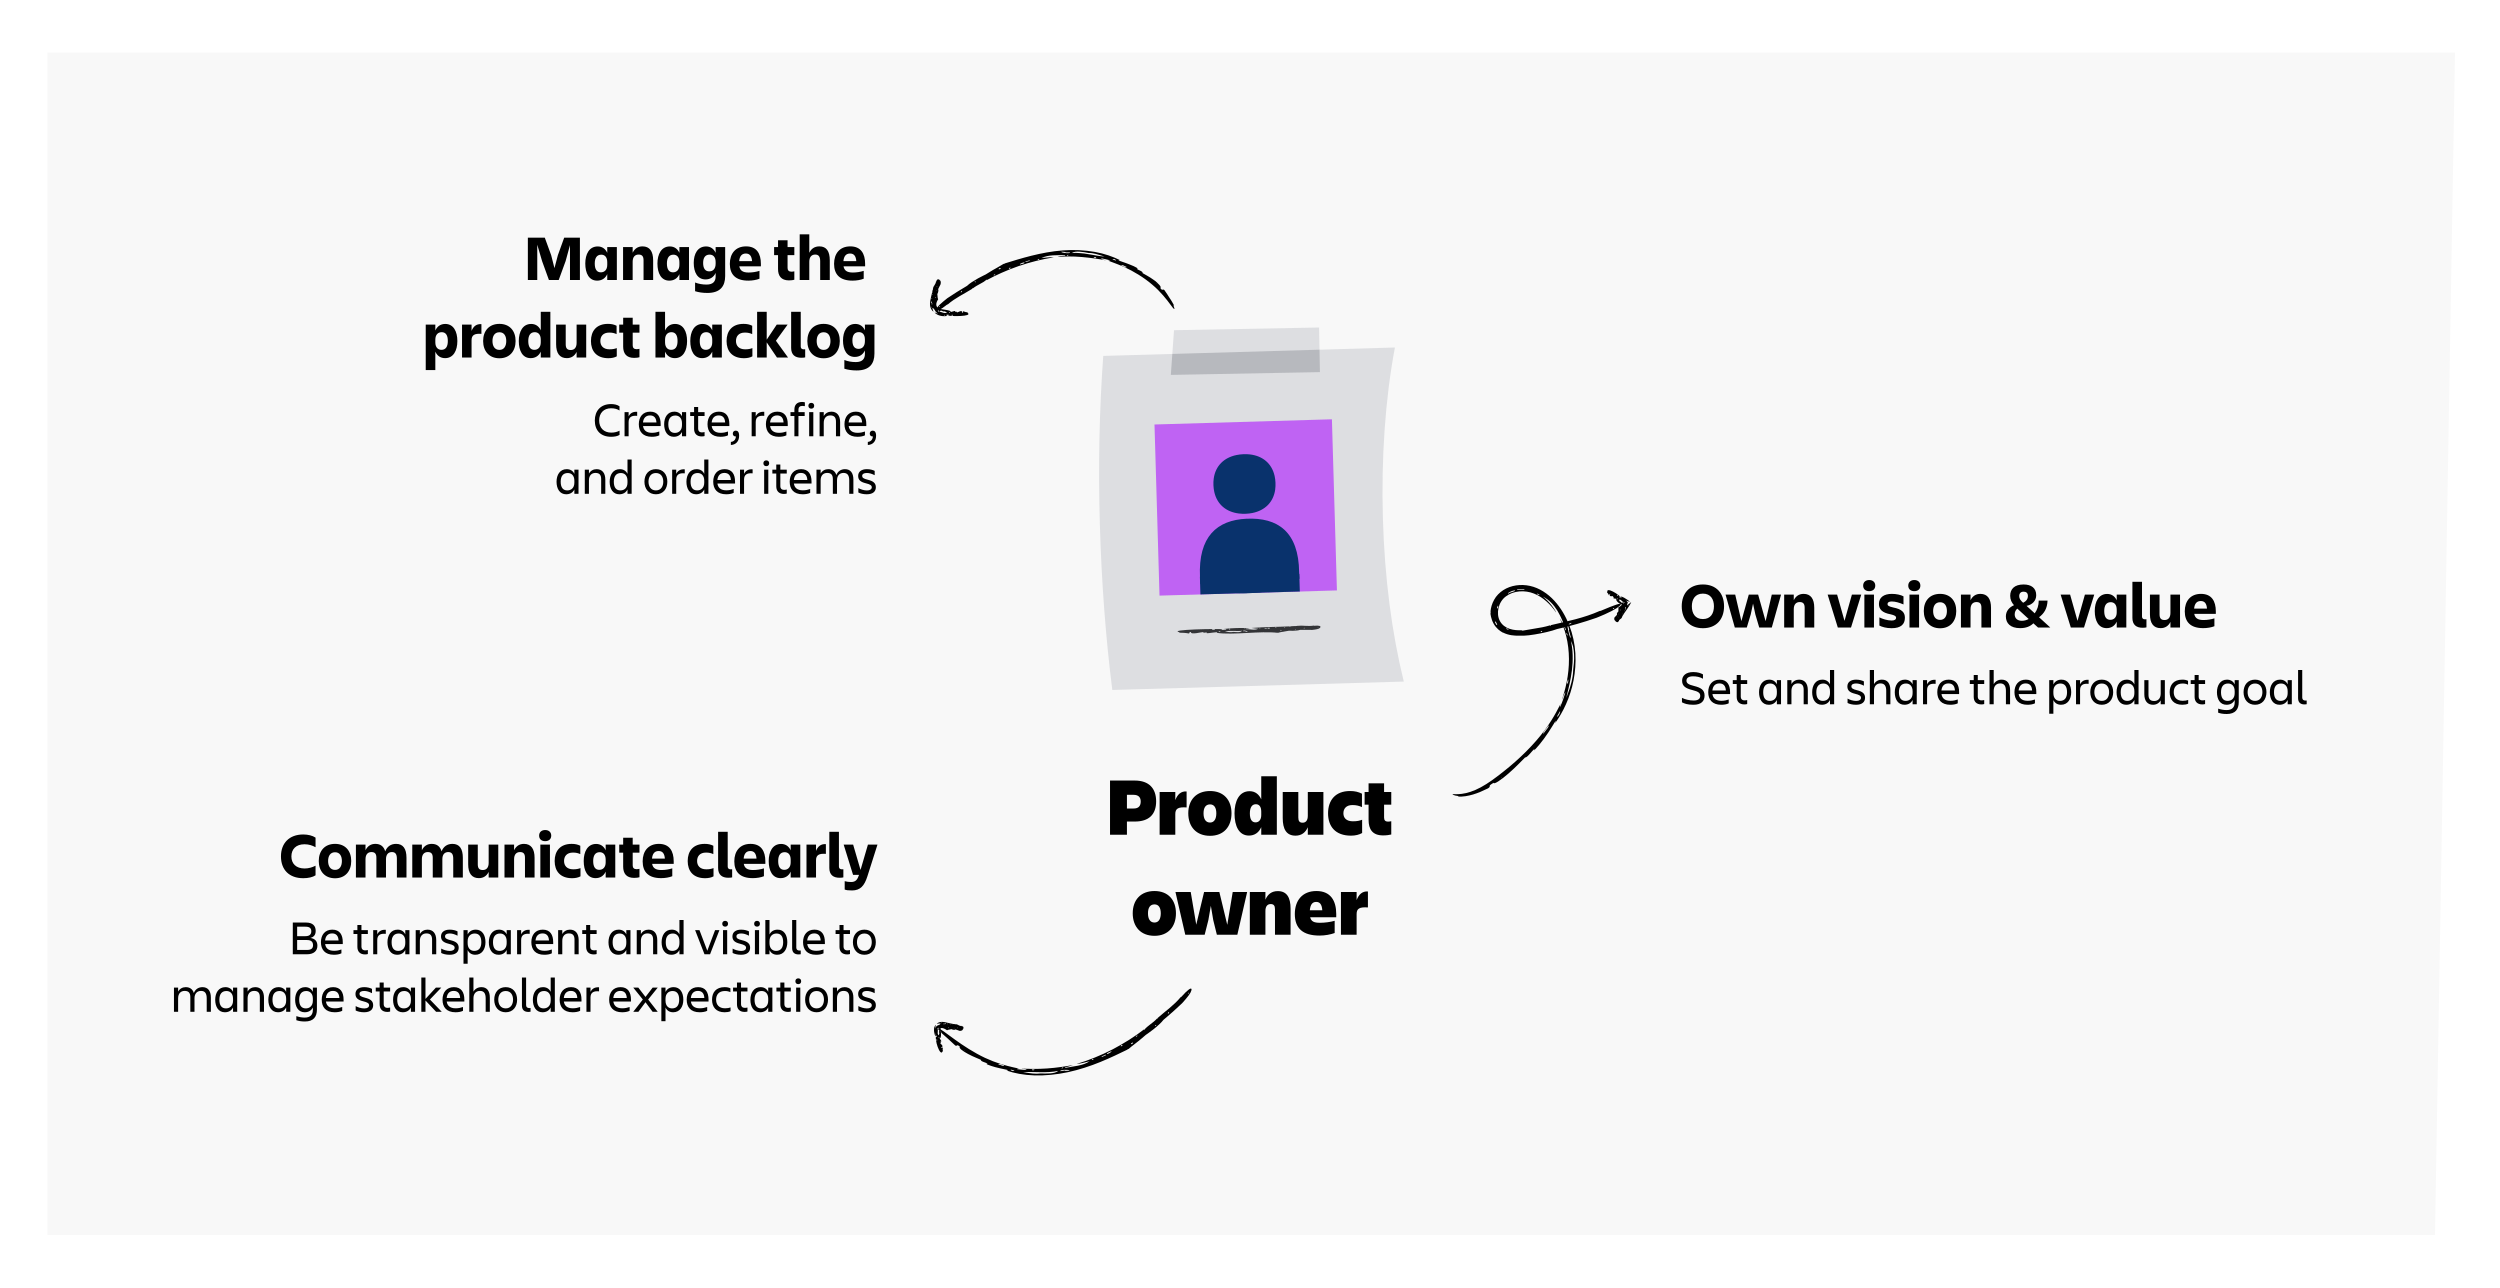 <svg width="1000" height="515" viewBox="0 0 1000 515" fill="none" xmlns="http://www.w3.org/2000/svg">
<rect width="1000" height="515" fill="white"/>
<path d="M974 494L982 21L19 21L19 494L974 494Z" fill="#F8F8F8"/>
<path d="M681.171 251.283C675.734 251.283 672.694 247.676 672.694 242.497C672.694 237.37 675.734 233.789 681.171 233.789C686.582 233.789 689.622 237.37 689.622 242.497C689.622 247.676 686.582 251.283 681.171 251.283ZM681.171 237.447C678.002 237.447 676.739 239.792 676.739 242.497C676.739 245.306 678.002 247.625 681.171 247.625C684.314 247.625 685.577 245.306 685.577 242.497C685.577 239.792 684.314 237.447 681.171 237.447ZM708.715 251H703.691L702.145 245.77L701.217 241.441L700.29 245.77L698.718 251H693.926L690.215 237.834H694.08L696.554 248.449L699.517 237.834H703.253L706.242 248.475L708.715 237.834H712.425L708.715 251ZM725.702 243.116V251H721.863V243.116C721.863 241.518 721.27 240.823 719.879 240.823C718.462 240.823 717.508 241.75 717.508 243.683V251H713.669V237.834H717.508V240.101C718.281 238.478 719.621 237.55 721.45 237.55C724.336 237.55 725.702 239.586 725.702 243.116ZM740.406 251H735.124L731.053 237.834H734.84L737.803 248.346L740.766 237.834H744.502L740.406 251ZM745.261 234.252C745.261 232.835 746.266 232.011 747.683 232.011C749.1 232.011 750.105 232.835 750.105 234.252C750.105 235.67 749.1 236.468 747.683 236.468C746.266 236.468 745.261 235.67 745.261 234.252ZM745.75 251V237.834H749.589V251H745.75ZM761.96 247.109C761.96 249.634 760.44 251.283 756.652 251.283C754.565 251.283 752.813 250.794 751.757 250.227V246.955C752.942 247.547 754.952 248.217 756.678 248.217C757.837 248.217 758.43 247.779 758.43 247.109C758.43 246.465 757.889 246.105 756.214 245.718C752.736 245.074 751.576 243.631 751.576 241.57C751.576 239.019 753.483 237.55 756.755 237.55C758.61 237.55 760.337 237.963 761.393 238.53V241.776C759.692 241.055 758.146 240.591 756.704 240.591C755.57 240.591 755.003 240.977 755.003 241.621C755.003 242.214 755.441 242.575 757.27 242.987C760.826 243.683 761.96 244.997 761.96 247.109ZM763.302 234.252C763.302 232.835 764.306 232.011 765.724 232.011C767.141 232.011 768.145 232.835 768.145 234.252C768.145 235.67 767.141 236.468 765.724 236.468C764.306 236.468 763.302 235.67 763.302 234.252ZM763.791 251V237.834H767.63V251H763.791ZM776.033 251.309C771.91 251.309 769.514 248.449 769.514 244.404C769.514 240.333 771.91 237.55 776.033 237.55C780.129 237.55 782.5 240.333 782.5 244.404C782.5 248.449 780.129 251.309 776.033 251.309ZM776.033 240.9C774.1 240.9 773.25 242.42 773.25 244.404C773.25 246.388 774.1 247.96 776.033 247.96C777.939 247.96 778.764 246.388 778.764 244.404C778.764 242.42 777.939 240.9 776.033 240.9ZM796.406 243.116V251H792.567V243.116C792.567 241.518 791.974 240.823 790.583 240.823C789.166 240.823 788.212 241.75 788.212 243.683V251H784.373V237.834H788.212V240.101C788.985 238.478 790.325 237.55 792.154 237.55C795.04 237.55 796.406 239.586 796.406 243.116ZM807.683 238.478C807.683 239.483 808.25 240.204 809.254 241.106C810.465 240.513 811.161 239.612 811.161 238.401C811.161 237.19 810.491 236.674 809.461 236.674C808.301 236.674 807.683 237.319 807.683 238.478ZM820.05 250.948V251H815.206L813.351 249.325C812.14 250.536 810.414 251.258 808.069 251.258C804.127 251.258 802.349 249.299 802.349 246.568C802.349 244.404 803.715 242.91 805.596 242.085C804.694 241.055 804.076 239.895 804.076 238.323C804.076 235.618 805.776 233.789 809.435 233.789C812.501 233.789 814.485 235.206 814.485 238.091C814.485 240.385 812.81 241.931 810.62 242.343L813.892 245.332C814.949 243.837 815.49 242.214 815.49 240.23H819.02C818.891 243.425 817.68 245.332 815.619 246.903L820.05 250.948ZM808.739 248.32C809.641 248.32 810.569 248.089 811.47 247.599L807.786 244.224C807.502 243.966 807.219 243.708 806.936 243.451C806.291 243.966 805.879 244.739 805.879 245.77C805.879 247.341 806.987 248.32 808.739 248.32ZM833.604 251H828.322L824.251 237.834H828.039L831.002 248.346L833.965 237.834H837.701L833.604 251ZM841.691 244.404C841.691 246.774 842.541 247.934 844.139 247.934C845.478 247.934 846.689 247.032 846.689 244.945V243.889C846.689 241.776 845.633 240.874 844.293 240.874C842.567 240.874 841.691 242.137 841.691 244.404ZM846.689 251V248.655C845.891 250.407 844.448 251.258 842.644 251.258C839.423 251.258 837.903 248.346 837.903 244.404C837.903 240.694 839.449 237.576 842.876 237.576C844.68 237.576 845.968 238.555 846.689 240.127V237.834H850.528V251H846.689ZM858.579 250.948C858.373 251.026 857.806 251.103 857.034 251.103C854.534 251.103 852.963 249.918 852.963 247.161V232.732H856.802V246.646C856.802 247.444 857.343 247.728 858.013 247.728C858.219 247.728 858.348 247.728 858.579 247.702V250.948ZM859.98 245.718V237.834H863.819V245.718C863.819 247.316 864.411 248.011 865.828 248.011C867.246 248.011 868.173 247.084 868.173 245.151V237.834H872.012V251H868.173V248.758C867.4 250.356 866.06 251.258 864.257 251.258C861.371 251.258 859.98 249.248 859.98 245.718ZM880.299 240.41C878.65 240.41 877.826 241.518 877.645 243.451H882.799C882.644 241.415 881.871 240.41 880.299 240.41ZM885.762 250.485C884.576 250.974 882.876 251.258 881.304 251.258C876.177 251.258 873.91 248.758 873.91 244.533C873.91 240.462 876.151 237.55 880.402 237.55C884.628 237.55 886.328 240.436 886.328 244.533V245.538H877.697C878.006 247.238 879.114 248.011 881.407 248.011C882.953 248.011 884.473 247.754 885.762 247.341V250.485Z" fill="black"/>
<path d="M681.828 278.216C681.828 280.419 680.514 281.907 677.364 281.907C674.91 281.907 673.77 281.424 672.784 280.921V279.144C673.963 279.762 675.78 280.206 677.461 280.206C679.374 280.206 680.089 279.453 680.089 278.332C680.089 277.211 679.393 276.612 676.978 276.032C674.118 275.337 672.842 274.351 672.842 272.264C672.842 270.293 674.35 268.825 677.306 268.825C679.142 268.825 680.321 269.269 681.19 269.752V271.491C679.915 270.757 678.543 270.525 677.229 270.525C675.567 270.525 674.581 271.105 674.581 272.264C674.581 273.308 675.393 273.83 677.635 274.39C680.321 275.066 681.828 275.936 681.828 278.216ZM687.776 273.366C686.017 273.366 685.128 274.506 684.954 276.187H690.346C690.249 274.39 689.437 273.366 687.776 273.366ZM691.486 281.327C690.693 281.752 689.476 281.907 688.491 281.907C684.877 281.907 683.292 279.82 683.292 276.863C683.292 273.945 684.916 271.858 687.853 271.858C690.829 271.858 692.027 273.926 692.027 276.863V277.617H684.974C685.205 279.26 686.268 280.322 688.549 280.322C689.669 280.322 690.616 280.11 691.486 279.801V281.327ZM696.305 278.719C696.305 279.569 696.808 280.149 697.832 280.149C698.219 280.149 698.586 280.071 698.876 280.013V281.617C698.586 281.694 698.257 281.772 697.755 281.772C695.687 281.772 694.682 280.554 694.682 278.757V273.598H693.117V272.052H694.682V270.003H696.305V272.052H698.876V273.598H696.305V278.719ZM705.278 276.883C705.278 279.202 706.206 280.361 707.926 280.361C709.414 280.361 710.747 279.414 710.747 277.269V276.496C710.747 274.351 709.53 273.404 708.119 273.404C706.245 273.404 705.278 274.641 705.278 276.883ZM710.747 281.714V279.975C710.129 281.25 708.969 281.907 707.481 281.907C704.911 281.907 703.617 279.723 703.617 276.883C703.617 274.158 704.969 271.858 707.675 271.858C709.085 271.858 710.167 272.496 710.747 273.752V272.052H712.409V281.714H710.747ZM723.128 276.052V281.714H721.466V275.878C721.466 274.139 720.77 273.366 719.186 273.366C717.64 273.366 716.577 274.39 716.577 276.342V281.714H714.915V272.052H716.577V273.636C717.195 272.496 718.336 271.858 719.63 271.858C721.853 271.858 723.128 273.385 723.128 276.052ZM726.527 276.883C726.527 279.202 727.455 280.361 729.175 280.361C730.663 280.361 731.996 279.414 731.996 277.269V276.496C731.996 274.351 730.779 273.404 729.368 273.404C727.494 273.404 726.527 274.641 726.527 276.883ZM731.996 281.714V279.975C731.378 281.25 730.218 281.907 728.73 281.907C726.16 281.907 724.866 279.723 724.866 276.883C724.866 274.158 726.218 271.858 728.924 271.858C730.334 271.858 731.416 272.496 731.996 273.752V268.013H733.658V281.714H731.996ZM746.02 279.086C746.02 280.69 744.977 281.907 742.387 281.907C740.938 281.907 739.759 281.578 739.025 281.192V279.434C739.856 279.917 741.247 280.38 742.465 280.38C743.74 280.38 744.397 279.859 744.397 279.105C744.397 278.371 743.837 277.946 742.001 277.501C739.856 276.979 738.948 276.148 738.948 274.564C738.948 272.883 740.242 271.858 742.445 271.858C743.701 271.858 744.841 272.168 745.556 272.554V274.274C744.397 273.694 743.45 273.385 742.426 273.385C741.208 273.385 740.551 273.81 740.551 274.564C740.551 275.24 741.015 275.665 742.793 276.09C744.938 276.612 746.02 277.404 746.02 279.086ZM756.153 276.052V281.714H754.491V276.342C754.491 274.351 753.795 273.366 752.21 273.366C750.664 273.366 749.602 274.39 749.602 276.342V281.714H747.94V268.013H749.602V273.656C750.239 272.515 751.399 271.858 752.79 271.858C754.954 271.858 756.153 273.327 756.153 276.052ZM759.571 276.883C759.571 279.202 760.498 280.361 762.218 280.361C763.706 280.361 765.04 279.414 765.04 277.269V276.496C765.04 274.351 763.822 273.404 762.412 273.404C760.537 273.404 759.571 274.641 759.571 276.883ZM765.04 281.714V279.975C764.421 281.25 763.262 281.907 761.774 281.907C759.204 281.907 757.909 279.723 757.909 276.883C757.909 274.158 759.262 271.858 761.967 271.858C763.378 271.858 764.46 272.496 765.04 273.752V272.052H766.702V281.714H765.04ZM770.831 276.013V281.714H769.208V272.052H770.831V273.752C771.391 272.612 772.357 271.8 774.251 271.916V273.54C772.126 273.327 770.831 273.965 770.831 276.013ZM779.395 273.366C777.637 273.366 776.748 274.506 776.574 276.187H781.965C781.869 274.39 781.057 273.366 779.395 273.366ZM783.105 281.327C782.313 281.752 781.096 281.907 780.11 281.907C776.497 281.907 774.912 279.82 774.912 276.863C774.912 273.945 776.535 271.858 779.472 271.858C782.448 271.858 783.646 273.926 783.646 276.863V277.617H776.593C776.825 279.26 777.888 280.322 780.168 280.322C781.289 280.322 782.236 280.11 783.105 279.801V281.327ZM791.114 278.719C791.114 279.569 791.617 280.149 792.641 280.149C793.027 280.149 793.395 280.071 793.684 280.013V281.617C793.395 281.694 793.066 281.772 792.564 281.772C790.496 281.772 789.491 280.554 789.491 278.757V273.598H787.926V272.052H789.491V270.003H791.114V272.052H793.684V273.598H791.114V278.719ZM804.029 276.052V281.714H802.367V276.342C802.367 274.351 801.671 273.366 800.087 273.366C798.541 273.366 797.478 274.39 797.478 276.342V281.714H795.816V268.013H797.478V273.656C798.116 272.515 799.275 271.858 800.666 271.858C802.831 271.858 804.029 273.327 804.029 276.052ZM810.268 273.366C808.51 273.366 807.621 274.506 807.447 276.187H812.839C812.742 274.39 811.93 273.366 810.268 273.366ZM813.979 281.327C813.186 281.752 811.969 281.907 810.983 281.907C807.37 281.907 805.785 279.82 805.785 276.863C805.785 273.945 807.408 271.858 810.346 271.858C813.322 271.858 814.52 273.926 814.52 276.863V277.617H807.466C807.698 279.26 808.761 280.322 811.041 280.322C812.162 280.322 813.109 280.11 813.979 279.801V281.327ZM826.819 276.883C826.819 274.564 825.891 273.404 824.171 273.404C822.683 273.404 821.35 274.351 821.35 276.496V277.269C821.35 279.414 822.567 280.361 823.978 280.361C825.852 280.361 826.819 279.124 826.819 276.883ZM824.422 281.907C823.012 281.907 821.93 281.269 821.35 280.013V285.482H819.688V272.052H821.35V273.791C821.968 272.515 823.128 271.858 824.616 271.858C827.186 271.858 828.481 274.042 828.481 276.883C828.481 279.607 827.128 281.907 824.422 281.907ZM832.03 276.013V281.714H830.407V272.052H832.03V273.752C832.591 272.612 833.557 271.8 835.45 271.916V273.54C833.325 273.327 832.03 273.965 832.03 276.013ZM840.71 281.907C837.812 281.907 836.111 279.762 836.111 276.863C836.111 273.965 837.812 271.858 840.71 271.858C843.59 271.858 845.271 273.965 845.271 276.863C845.271 279.762 843.59 281.907 840.71 281.907ZM840.71 273.404C838.643 273.404 837.734 275.028 837.734 276.863C837.734 278.699 838.643 280.361 840.71 280.361C842.759 280.361 843.648 278.699 843.648 276.863C843.648 275.028 842.759 273.404 840.71 273.404ZM848.284 276.883C848.284 279.202 849.212 280.361 850.932 280.361C852.42 280.361 853.753 279.414 853.753 277.269V276.496C853.753 274.351 852.536 273.404 851.125 273.404C849.251 273.404 848.284 274.641 848.284 276.883ZM853.753 281.714V279.975C853.135 281.25 851.975 281.907 850.487 281.907C847.917 281.907 846.623 279.723 846.623 276.883C846.623 274.158 847.975 271.858 850.681 271.858C852.091 271.858 853.173 272.496 853.753 273.752V268.013H855.415V281.714H853.753ZM857.728 277.714V272.052H859.39V277.888C859.39 279.627 860.085 280.4 861.67 280.4C863.216 280.4 864.279 279.376 864.279 277.424V272.052H865.941V281.714H864.279V280.129C863.66 281.269 862.52 281.907 861.225 281.907C859.003 281.907 857.728 280.38 857.728 277.714ZM875.273 279.975V281.463C874.693 281.772 873.804 281.907 872.915 281.907C869.475 281.907 867.871 279.82 867.871 276.863C867.871 273.945 869.475 271.858 872.915 271.858C873.785 271.858 874.461 271.974 875.215 272.322V273.868C874.596 273.578 873.939 273.404 873.031 273.404C870.519 273.404 869.495 274.989 869.495 276.863C869.495 278.738 870.538 280.322 873.07 280.322C874.055 280.322 874.674 280.187 875.273 279.975ZM879.469 278.719C879.469 279.569 879.972 280.149 880.996 280.149C881.382 280.149 881.749 280.071 882.039 280.013V281.617C881.749 281.694 881.421 281.772 880.919 281.772C878.851 281.772 877.846 280.554 877.846 278.757V273.598H876.281V272.052H877.846V270.003H879.469V272.052H882.039V273.598H879.469V278.719ZM893.872 280.941V279.975C893.254 281.25 892.095 281.907 890.607 281.907C888.056 281.907 886.78 279.723 886.78 276.883C886.78 274.158 888.114 271.858 890.8 271.858C892.21 271.858 893.293 272.496 893.872 273.752V272.052H895.496V280.844C895.496 283.685 894.162 285.598 890.703 285.598C889.08 285.598 888.191 285.385 887.264 285.076V283.453C888.326 283.801 889.428 284.033 890.626 284.033C893.041 284.033 893.872 282.738 893.872 280.941ZM888.404 276.883C888.404 279.202 889.331 280.361 891.051 280.361C892.539 280.361 893.872 279.414 893.872 277.269V276.496C893.872 274.351 892.655 273.404 891.244 273.404C889.37 273.404 888.404 274.641 888.404 276.883ZM902.023 281.907C899.124 281.907 897.424 279.762 897.424 276.863C897.424 273.965 899.124 271.858 902.023 271.858C904.902 271.858 906.583 273.965 906.583 276.863C906.583 279.762 904.902 281.907 902.023 281.907ZM902.023 273.404C899.955 273.404 899.047 275.028 899.047 276.863C899.047 278.699 899.955 280.361 902.023 280.361C904.071 280.361 904.96 278.699 904.96 276.863C904.96 275.028 904.071 273.404 902.023 273.404ZM909.597 276.883C909.597 279.202 910.524 280.361 912.244 280.361C913.732 280.361 915.066 279.414 915.066 277.269V276.496C915.066 274.351 913.848 273.404 912.438 273.404C910.563 273.404 909.597 274.641 909.597 276.883ZM915.066 281.714V279.975C914.447 281.25 913.288 281.907 911.8 281.907C909.23 281.907 907.935 279.723 907.935 276.883C907.935 274.158 909.288 271.858 911.993 271.858C913.404 271.858 914.486 272.496 915.066 273.752V272.052H916.727V281.714H915.066ZM922.673 281.694C922.538 281.733 922.248 281.772 921.823 281.772C920.238 281.772 919.234 281.018 919.234 279.24V268.013H920.895V279.047C920.895 279.917 921.475 280.226 922.19 280.226C922.364 280.226 922.48 280.226 922.673 280.206V281.694Z" fill="black"/>
<path d="M216.837 104.451L214.904 97.88V112H211.143V95.072H217.919L220.47 102.08L221.784 107.259L223.149 102.08L225.674 95.072H231.961V112H227.993V98.061L226.241 104.451L223.484 112H219.568L216.837 104.451ZM237.902 105.404C237.902 107.774 238.752 108.934 240.35 108.934C241.689 108.934 242.9 108.032 242.9 105.945V104.889C242.9 102.776 241.844 101.874 240.504 101.874C238.778 101.874 237.902 103.137 237.902 105.404ZM242.9 112V109.655C242.102 111.407 240.659 112.258 238.855 112.258C235.635 112.258 234.114 109.346 234.114 105.404C234.114 101.694 235.66 98.576 239.087 98.576C240.891 98.576 242.179 99.555 242.9 101.127V98.834H246.739V112H242.9ZM261.258 104.116V112H257.419V104.116C257.419 102.518 256.826 101.823 255.435 101.823C254.018 101.823 253.064 102.75 253.064 104.683V112H249.225V98.834H253.064V101.101C253.837 99.478 255.177 98.55 257.006 98.55C259.892 98.55 261.258 100.586 261.258 104.116ZM266.762 105.404C266.762 107.774 267.612 108.934 269.21 108.934C270.55 108.934 271.761 108.032 271.761 105.945V104.889C271.761 102.776 270.704 101.874 269.365 101.874C267.638 101.874 266.762 103.137 266.762 105.404ZM271.761 112V109.655C270.962 111.407 269.519 112.258 267.716 112.258C264.495 112.258 262.975 109.346 262.975 105.404C262.975 101.694 264.521 98.576 267.947 98.576C269.751 98.576 271.039 99.555 271.761 101.127V98.834H275.6V112H271.761ZM286.253 110.583V109.166C285.454 110.918 284.012 111.768 282.208 111.768C279.013 111.768 277.493 108.96 277.493 105.172C277.493 101.565 279.039 98.576 282.44 98.576C284.243 98.576 285.532 99.555 286.253 101.127V98.834H290.066V110.428C290.066 114.473 288.108 117.179 282.955 117.179C281.023 117.179 279.425 116.921 278.034 116.483V113.005C279.503 113.572 280.997 113.829 282.62 113.829C285.326 113.829 286.253 112.464 286.253 110.583ZM281.255 105.172C281.255 107.414 282.105 108.547 283.702 108.547C285.12 108.547 286.253 107.62 286.253 105.481V104.786C286.253 102.75 285.197 101.848 283.857 101.848C282.131 101.848 281.255 103.034 281.255 105.172ZM298.326 101.41C296.677 101.41 295.852 102.518 295.672 104.451H300.825C300.67 102.415 299.897 101.41 298.326 101.41ZM303.788 111.485C302.603 111.974 300.902 112.258 299.33 112.258C294.203 112.258 291.936 109.758 291.936 105.533C291.936 101.462 294.177 98.55 298.429 98.55C302.654 98.55 304.355 101.436 304.355 105.533V106.538H295.723C296.032 108.238 297.14 109.011 299.433 109.011C300.979 109.011 302.5 108.754 303.788 108.341V111.485ZM315.027 107.182C315.027 108.135 315.542 108.676 316.573 108.676C317.011 108.676 317.398 108.599 317.733 108.522V111.897C317.166 112.052 316.547 112.155 315.568 112.155C312.451 112.155 311.214 110.325 311.214 107.62V102.055H309.642V98.834H311.214V96.103H315.027V98.834H317.733V102.055H315.027V107.182ZM331.911 104.116V112H328.072V104.451C328.072 102.699 327.48 101.823 326.088 101.823C324.671 101.823 323.718 102.75 323.718 104.683V112H319.879V93.732H323.718V101.127C324.491 99.478 325.857 98.55 327.763 98.55C330.597 98.55 331.911 100.534 331.911 104.116ZM340.018 101.41C338.369 101.41 337.545 102.518 337.364 104.451H342.518C342.363 102.415 341.59 101.41 340.018 101.41ZM345.481 111.485C344.295 111.974 342.595 112.258 341.023 112.258C335.896 112.258 333.628 109.758 333.628 105.533C333.628 101.462 335.87 98.55 340.121 98.55C344.347 98.55 346.047 101.436 346.047 105.533V106.538H337.416C337.725 108.238 338.833 109.011 341.126 109.011C342.672 109.011 344.192 108.754 345.481 108.341V111.485ZM179.131 136.404C179.131 134.059 178.281 132.874 176.683 132.874C175.292 132.874 174.132 133.776 174.132 135.889V136.945C174.132 139.032 175.266 139.934 176.554 139.934C178.255 139.934 179.131 138.723 179.131 136.404ZM178.049 143.258C176.297 143.258 174.905 142.407 174.132 140.655V148.024H170.293V129.834H174.132V132.204C174.854 130.581 176.219 129.576 178.1 129.576C181.424 129.576 182.944 132.617 182.944 136.404C182.944 140.269 181.347 143.258 178.049 143.258ZM188.625 136.095V143H184.812V129.834H188.625V132.359C189.346 130.581 190.506 129.525 192.567 129.653V133.544C189.887 133.338 188.625 133.982 188.625 136.095ZM199.771 143.309C195.648 143.309 193.252 140.449 193.252 136.404C193.252 132.333 195.648 129.55 199.771 129.55C203.867 129.55 206.238 132.333 206.238 136.404C206.238 140.449 203.867 143.309 199.771 143.309ZM199.771 132.9C197.838 132.9 196.988 134.42 196.988 136.404C196.988 138.388 197.838 139.96 199.771 139.96C201.677 139.96 202.502 138.388 202.502 136.404C202.502 134.42 201.677 132.9 199.771 132.9ZM211.306 136.404C211.306 138.774 212.156 139.934 213.754 139.934C215.094 139.934 216.305 139.032 216.305 136.945V135.889C216.305 133.776 215.248 132.874 213.908 132.874C212.182 132.874 211.306 134.137 211.306 136.404ZM216.305 143V140.655C215.506 142.407 214.063 143.258 212.259 143.258C209.039 143.258 207.519 140.346 207.519 136.404C207.519 132.694 209.064 129.576 212.491 129.576C214.295 129.576 215.583 130.555 216.305 132.127V124.732H220.144V143H216.305ZM222.449 137.718V129.834H226.288V137.718C226.288 139.316 226.881 140.011 228.298 140.011C229.715 140.011 230.642 139.084 230.642 137.151V129.834H234.482V143H230.642V140.758C229.869 142.356 228.53 143.258 226.726 143.258C223.84 143.258 222.449 141.248 222.449 137.718ZM246.711 139.238V142.536C245.861 143.026 244.675 143.283 243.361 143.283C238.595 143.283 236.379 140.423 236.379 136.404C236.379 132.41 238.595 129.55 243.181 129.55C244.598 129.55 245.551 129.782 246.634 130.298V133.647C245.809 133.261 244.933 133.029 243.722 133.029C241.171 133.029 240.141 134.575 240.141 136.404C240.141 138.233 241.249 139.728 243.799 139.728C245.165 139.728 245.938 139.522 246.711 139.238ZM253.079 138.182C253.079 139.135 253.595 139.676 254.625 139.676C255.063 139.676 255.45 139.599 255.785 139.522V142.897C255.218 143.052 254.6 143.155 253.62 143.155C250.503 143.155 249.266 141.325 249.266 138.62V133.055H247.694V129.834H249.266V127.103H253.079V129.834H255.785V133.055H253.079V138.182ZM271.021 136.404C271.021 134.059 270.171 132.874 268.573 132.874C267.182 132.874 266.022 133.776 266.022 135.889V136.945C266.022 139.032 267.156 139.934 268.444 139.934C270.145 139.934 271.021 138.723 271.021 136.404ZM269.939 143.258C268.187 143.258 266.795 142.407 266.022 140.655V143H262.183V124.732H266.022V132.204C266.744 130.581 268.109 129.576 269.99 129.576C273.314 129.576 274.834 132.617 274.834 136.404C274.834 140.269 273.237 143.258 269.939 143.258ZM279.897 136.404C279.897 138.774 280.747 139.934 282.344 139.934C283.684 139.934 284.895 139.032 284.895 136.945V135.889C284.895 133.776 283.839 132.874 282.499 132.874C280.773 132.874 279.897 134.137 279.897 136.404ZM284.895 143V140.655C284.096 142.407 282.653 143.258 280.85 143.258C277.629 143.258 276.109 140.346 276.109 136.404C276.109 132.694 277.655 129.576 281.082 129.576C282.885 129.576 284.174 130.555 284.895 132.127V129.834H288.734V143H284.895ZM300.959 139.238V142.536C300.109 143.026 298.924 143.283 297.61 143.283C292.843 143.283 290.627 140.423 290.627 136.404C290.627 132.41 292.843 129.55 297.429 129.55C298.846 129.55 299.8 129.782 300.882 130.298V133.647C300.057 133.261 299.181 133.029 297.97 133.029C295.42 133.029 294.389 134.575 294.389 136.404C294.389 138.233 295.497 139.728 298.048 139.728C299.413 139.728 300.186 139.522 300.959 139.238ZM306.684 143H302.845V124.732H306.684V135.863L310.703 129.834H315.057L310.368 136.301L315.212 143H310.78L306.684 136.945V143ZM322.073 142.948C321.866 143.026 321.3 143.103 320.527 143.103C318.027 143.103 316.456 141.918 316.456 139.161V124.732H320.295V138.646C320.295 139.444 320.836 139.728 321.506 139.728C321.712 139.728 321.841 139.728 322.073 139.702V142.948ZM329.453 143.309C325.331 143.309 322.935 140.449 322.935 136.404C322.935 132.333 325.331 129.55 329.453 129.55C333.55 129.55 335.921 132.333 335.921 136.404C335.921 140.449 333.55 143.309 329.453 143.309ZM329.453 132.9C327.521 132.9 326.671 134.42 326.671 136.404C326.671 138.388 327.521 139.96 329.453 139.96C331.36 139.96 332.185 138.388 332.185 136.404C332.185 134.42 331.36 132.9 329.453 132.9ZM345.962 141.583V140.166C345.163 141.918 343.72 142.768 341.916 142.768C338.722 142.768 337.201 139.96 337.201 136.172C337.201 132.565 338.747 129.576 342.148 129.576C343.952 129.576 345.24 130.555 345.962 132.127V129.834H349.775V141.428C349.775 145.473 347.817 148.179 342.664 148.179C340.731 148.179 339.134 147.921 337.742 147.483V144.005C339.211 144.572 340.705 144.829 342.329 144.829C345.034 144.829 345.962 143.464 345.962 141.583ZM340.963 136.172C340.963 138.414 341.813 139.547 343.411 139.547C344.828 139.547 345.962 138.62 345.962 136.481V135.786C345.962 133.75 344.905 132.848 343.565 132.848C341.839 132.848 340.963 134.034 340.963 136.172Z" fill="black"/>
<path d="M247.817 172.277V173.959C247.024 174.48 245.768 174.712 244.454 174.712C240.28 174.712 237.923 172.2 237.923 168.2C237.923 164.335 240.28 161.63 244.416 161.63C245.652 161.63 246.889 161.862 247.797 162.519V164.2C246.889 163.62 245.884 163.311 244.416 163.311C241.44 163.311 239.662 165.282 239.662 168.2C239.662 171.118 241.498 173.05 244.512 173.05C245.846 173.05 246.889 172.741 247.817 172.277ZM251.446 168.818V174.519H249.823V164.857H251.446V166.557C252.007 165.417 252.973 164.606 254.867 164.722V166.345C252.741 166.132 251.446 166.77 251.446 168.818ZM260.011 166.171C258.252 166.171 257.363 167.311 257.189 168.992H262.581C262.484 167.195 261.672 166.171 260.011 166.171ZM263.721 174.132C262.929 174.558 261.711 174.712 260.726 174.712C257.112 174.712 255.527 172.625 255.527 169.669C255.527 166.751 257.151 164.664 260.088 164.664C263.064 164.664 264.262 166.731 264.262 169.669V170.422H257.209C257.44 172.065 258.503 173.128 260.784 173.128C261.904 173.128 262.851 172.915 263.721 172.606V174.132ZM267.323 169.688C267.323 172.007 268.251 173.166 269.97 173.166C271.458 173.166 272.792 172.219 272.792 170.074V169.301C272.792 167.156 271.574 166.21 270.164 166.21C268.289 166.21 267.323 167.446 267.323 169.688ZM272.792 174.519V172.78C272.173 174.055 271.014 174.712 269.526 174.712C266.956 174.712 265.661 172.529 265.661 169.688C265.661 166.963 267.014 164.664 269.719 164.664C271.13 164.664 272.212 165.301 272.792 166.557V164.857H274.454V174.519H272.792ZM279.259 171.524C279.259 172.374 279.762 172.954 280.786 172.954C281.172 172.954 281.54 172.876 281.829 172.818V174.422C281.54 174.5 281.211 174.577 280.709 174.577C278.641 174.577 277.636 173.359 277.636 171.562V166.403H276.071V164.857H277.636V162.809H279.259V164.857H281.829V166.403H279.259V171.524ZM287.487 166.171C285.729 166.171 284.84 167.311 284.666 168.992H290.057C289.961 167.195 289.149 166.171 287.487 166.171ZM291.197 174.132C290.405 174.558 289.188 174.712 288.202 174.712C284.588 174.712 283.004 172.625 283.004 169.669C283.004 166.751 284.627 164.664 287.564 164.664C290.54 164.664 291.738 166.731 291.738 169.669V170.422H284.685C284.917 172.065 285.98 173.128 288.26 173.128C289.381 173.128 290.328 172.915 291.197 172.606V174.132ZM293.118 173.456C293.118 172.722 293.601 172.258 294.297 172.258C295.07 172.258 295.65 172.78 295.65 174.306C295.65 176.451 294.432 177.901 292.345 177.997V176.761C293.408 176.683 294.258 176.007 294.374 174.577H294.258C293.563 174.577 293.118 174.152 293.118 173.456ZM302.285 168.818V174.519H300.662V164.857H302.285V166.557C302.846 165.417 303.812 164.606 305.706 164.722V166.345C303.58 166.132 302.285 166.77 302.285 168.818ZM310.85 166.171C309.091 166.171 308.202 167.311 308.028 168.992H313.42C313.323 167.195 312.511 166.171 310.85 166.171ZM314.56 174.132C313.768 174.558 312.55 174.712 311.565 174.712C307.951 174.712 306.366 172.625 306.366 169.669C306.366 166.751 307.99 164.664 310.927 164.664C313.903 164.664 315.101 166.731 315.101 169.669V170.422H308.048C308.279 172.065 309.342 173.128 311.623 173.128C312.743 173.128 313.69 172.915 314.56 172.606V174.132ZM319.379 163.833V164.857H321.872V166.403H319.379V174.519H317.756V166.403H316.191V164.857H317.756V163.794C317.756 161.997 318.761 160.779 320.829 160.779C321.331 160.779 321.66 160.857 321.95 160.934V162.461C321.66 162.403 321.293 162.364 320.906 162.364C319.882 162.364 319.379 162.963 319.379 163.833ZM323.357 162.306C323.357 161.572 323.84 161.147 324.516 161.147C325.193 161.147 325.676 161.572 325.676 162.306C325.676 163.04 325.193 163.466 324.516 163.466C323.84 163.466 323.357 163.04 323.357 162.306ZM323.666 174.519V164.857H325.328V174.519H323.666ZM336.049 168.857V174.519H334.387V168.683C334.387 166.944 333.692 166.171 332.107 166.171C330.561 166.171 329.498 167.195 329.498 169.147V174.519H327.837V164.857H329.498V166.441C330.117 165.301 331.257 164.664 332.552 164.664C334.774 164.664 336.049 166.19 336.049 168.857ZM342.27 166.171C340.512 166.171 339.623 167.311 339.449 168.992H344.84C344.744 167.195 343.932 166.171 342.27 166.171ZM345.98 174.132C345.188 174.558 343.971 174.712 342.985 174.712C339.371 174.712 337.787 172.625 337.787 169.669C337.787 166.751 339.41 164.664 342.347 164.664C345.323 164.664 346.521 166.731 346.521 169.669V170.422H339.468C339.7 172.065 340.763 173.128 343.043 173.128C344.164 173.128 345.111 172.915 345.98 172.606V174.132ZM347.901 173.456C347.901 172.722 348.385 172.258 349.08 172.258C349.853 172.258 350.433 172.78 350.433 174.306C350.433 176.451 349.215 177.901 347.128 177.997V176.761C348.191 176.683 349.042 176.007 349.157 174.577H349.042C348.346 174.577 347.901 174.152 347.901 173.456ZM224.278 192.688C224.278 195.007 225.205 196.166 226.925 196.166C228.413 196.166 229.747 195.219 229.747 193.074V192.301C229.747 190.156 228.529 189.21 227.119 189.21C225.244 189.21 224.278 190.446 224.278 192.688ZM229.747 197.519V195.78C229.128 197.055 227.969 197.712 226.481 197.712C223.911 197.712 222.616 195.529 222.616 192.688C222.616 189.963 223.969 187.664 226.674 187.664C228.085 187.664 229.167 188.301 229.747 189.557V187.857H231.408V197.519H229.747ZM242.127 191.857V197.519H240.465V191.683C240.465 189.944 239.77 189.171 238.185 189.171C236.639 189.171 235.576 190.195 235.576 192.147V197.519H233.915V187.857H235.576V189.441C236.195 188.301 237.335 187.664 238.63 187.664C240.852 187.664 242.127 189.19 242.127 191.857ZM245.527 192.688C245.527 195.007 246.454 196.166 248.174 196.166C249.662 196.166 250.996 195.219 250.996 193.074V192.301C250.996 190.156 249.778 189.21 248.368 189.21C246.493 189.21 245.527 190.446 245.527 192.688ZM250.996 197.519V195.78C250.377 197.055 249.218 197.712 247.73 197.712C245.16 197.712 243.865 195.529 243.865 192.688C243.865 189.963 245.218 187.664 247.923 187.664C249.334 187.664 250.416 188.301 250.996 189.557V183.818H252.657V197.519H250.996ZM262.372 197.712C259.474 197.712 257.773 195.567 257.773 192.669C257.773 189.77 259.474 187.664 262.372 187.664C265.251 187.664 266.933 189.77 266.933 192.669C266.933 195.567 265.251 197.712 262.372 197.712ZM262.372 189.21C260.305 189.21 259.396 190.833 259.396 192.669C259.396 194.504 260.305 196.166 262.372 196.166C264.421 196.166 265.309 194.504 265.309 192.669C265.309 190.833 264.421 189.21 262.372 189.21ZM270.487 191.818V197.519H268.864V187.857H270.487V189.557C271.048 188.417 272.014 187.606 273.908 187.722V189.345C271.782 189.132 270.487 189.77 270.487 191.818ZM276.23 192.688C276.23 195.007 277.158 196.166 278.878 196.166C280.366 196.166 281.699 195.219 281.699 193.074V192.301C281.699 190.156 280.482 189.21 279.071 189.21C277.196 189.21 276.23 190.446 276.23 192.688ZM281.699 197.519V195.78C281.081 197.055 279.921 197.712 278.433 197.712C275.863 197.712 274.568 195.529 274.568 192.688C274.568 189.963 275.921 187.664 278.626 187.664C280.037 187.664 281.119 188.301 281.699 189.557V183.818H283.361V197.519H281.699ZM289.77 189.171C288.012 189.171 287.123 190.311 286.949 191.992H292.341C292.244 190.195 291.432 189.171 289.77 189.171ZM293.481 197.132C292.688 197.558 291.471 197.712 290.485 197.712C286.872 197.712 285.287 195.625 285.287 192.669C285.287 189.751 286.91 187.664 289.848 187.664C292.824 187.664 294.022 189.731 294.022 192.669V193.422H286.968C287.2 195.065 288.263 196.128 290.543 196.128C291.664 196.128 292.611 195.915 293.481 195.606V197.132ZM297.624 191.818V197.519H296.001V187.857H297.624V189.557C298.184 188.417 299.151 187.606 301.044 187.722V189.345C298.919 189.132 297.624 189.77 297.624 191.818ZM305.354 185.306C305.354 184.572 305.837 184.147 306.513 184.147C307.189 184.147 307.673 184.572 307.673 185.306C307.673 186.04 307.189 186.466 306.513 186.466C305.837 186.466 305.354 186.04 305.354 185.306ZM305.663 197.519V187.857H307.325V197.519H305.663ZM312.133 194.524C312.133 195.374 312.635 195.954 313.66 195.954C314.046 195.954 314.413 195.876 314.703 195.818V197.422C314.413 197.5 314.085 197.577 313.582 197.577C311.515 197.577 310.51 196.359 310.51 194.562V189.403H308.944V187.857H310.51V185.809H312.133V187.857H314.703V189.403H312.133V194.524ZM320.361 189.171C318.602 189.171 317.713 190.311 317.539 191.992H322.931C322.834 190.195 322.023 189.171 320.361 189.171ZM324.071 197.132C323.279 197.558 322.061 197.712 321.076 197.712C317.462 197.712 315.877 195.625 315.877 192.669C315.877 189.751 317.501 187.664 320.438 187.664C323.414 187.664 324.612 189.731 324.612 192.669V193.422H317.559C317.791 195.065 318.853 196.128 321.134 196.128C322.254 196.128 323.201 195.915 324.071 195.606V197.132ZM334.804 192.147V197.519H333.142V191.683C333.142 189.944 332.446 189.171 330.862 189.171C329.316 189.171 328.253 190.195 328.253 192.147V197.519H326.591V187.857H328.253V189.441C328.871 188.301 330.011 187.664 331.306 187.664C332.949 187.664 334.069 188.495 334.553 190.021C335.094 188.533 336.388 187.664 337.992 187.664C340.157 187.664 341.355 189.132 341.355 191.857V197.519H339.693V192.147C339.693 190.156 338.997 189.171 337.412 189.171C335.867 189.171 334.804 190.195 334.804 192.147ZM350.336 194.891C350.336 196.495 349.293 197.712 346.703 197.712C345.254 197.712 344.075 197.384 343.341 196.997V195.239C344.172 195.722 345.563 196.186 346.781 196.186C348.056 196.186 348.713 195.664 348.713 194.91C348.713 194.176 348.153 193.751 346.317 193.306C344.172 192.785 343.264 191.954 343.264 190.369C343.264 188.688 344.558 187.664 346.761 187.664C348.017 187.664 349.157 187.973 349.872 188.359V190.079C348.713 189.499 347.766 189.19 346.742 189.19C345.525 189.19 344.868 189.615 344.868 190.369C344.868 191.045 345.331 191.47 347.109 191.896C349.254 192.417 350.336 193.21 350.336 194.891Z" fill="black"/>
<path d="M126.22 346.285V350.124C125.086 350.871 123.283 351.283 121.324 351.283C115.656 351.283 112.384 347.908 112.384 342.549C112.384 337.319 115.656 333.789 121.299 333.789C123.205 333.789 124.983 334.227 126.22 335.051V338.89C124.88 338.169 123.566 337.705 121.788 337.705C118.387 337.705 116.558 339.689 116.558 342.575C116.558 345.46 118.439 347.393 121.84 347.393C123.54 347.393 124.88 346.929 126.22 346.285ZM134.023 351.309C129.901 351.309 127.505 348.449 127.505 344.404C127.505 340.333 129.901 337.55 134.023 337.55C138.12 337.55 140.49 340.333 140.49 344.404C140.49 348.449 138.12 351.309 134.023 351.309ZM134.023 340.9C132.091 340.9 131.241 342.42 131.241 344.404C131.241 346.388 132.091 347.96 134.023 347.96C135.93 347.96 136.755 346.388 136.755 344.404C136.755 342.42 135.93 340.9 134.023 340.9ZM154.396 343.683V351H150.557V343.116C150.557 341.518 149.965 340.823 148.573 340.823C147.156 340.823 146.203 341.75 146.203 343.683V351H142.364V337.834H146.203V340.101C146.976 338.478 148.316 337.55 150.145 337.55C152.232 337.55 153.52 338.607 154.087 340.539C154.834 338.633 156.329 337.55 158.442 337.55C161.276 337.55 162.59 339.534 162.59 343.116V351H158.751V343.451C158.751 341.699 158.158 340.823 156.767 340.823C155.35 340.823 154.396 341.75 154.396 343.683ZM176.941 343.683V351H173.102V343.116C173.102 341.518 172.51 340.823 171.118 340.823C169.701 340.823 168.748 341.75 168.748 343.683V351H164.909V337.834H168.748V340.101C169.521 338.478 170.861 337.55 172.69 337.55C174.777 337.55 176.065 338.607 176.632 340.539C177.379 338.633 178.874 337.55 180.986 337.55C183.821 337.55 185.135 339.534 185.135 343.116V351H181.296V343.451C181.296 341.699 180.703 340.823 179.312 340.823C177.895 340.823 176.941 341.75 176.941 343.683ZM187.273 345.718V337.834H191.112V345.718C191.112 347.316 191.705 348.011 193.122 348.011C194.539 348.011 195.467 347.084 195.467 345.151V337.834H199.306V351H195.467V348.758C194.694 350.356 193.354 351.258 191.55 351.258C188.664 351.258 187.273 349.248 187.273 345.718ZM213.828 343.116V351H209.989V343.116C209.989 341.518 209.396 340.823 208.005 340.823C206.588 340.823 205.635 341.75 205.635 343.683V351H201.796V337.834H205.635V340.101C206.408 338.478 207.747 337.55 209.577 337.55C212.462 337.55 213.828 339.586 213.828 343.116ZM215.648 334.252C215.648 332.835 216.653 332.011 218.07 332.011C219.487 332.011 220.492 332.835 220.492 334.252C220.492 335.67 219.487 336.468 218.07 336.468C216.653 336.468 215.648 335.67 215.648 334.252ZM216.138 351V337.834H219.977V351H216.138ZM232.193 347.238V350.536C231.342 351.026 230.157 351.283 228.843 351.283C224.076 351.283 221.861 348.423 221.861 344.404C221.861 340.41 224.076 337.55 228.663 337.55C230.08 337.55 231.033 337.782 232.115 338.298V341.647C231.291 341.261 230.415 341.029 229.204 341.029C226.653 341.029 225.622 342.575 225.622 344.404C225.622 346.233 226.73 347.728 229.281 347.728C230.647 347.728 231.42 347.522 232.193 347.238ZM237.273 344.404C237.273 346.774 238.123 347.934 239.721 347.934C241.06 347.934 242.271 347.032 242.271 344.945V343.889C242.271 341.776 241.215 340.874 239.875 340.874C238.149 340.874 237.273 342.137 237.273 344.404ZM242.271 351V348.655C241.473 350.407 240.03 351.258 238.226 351.258C235.005 351.258 233.485 348.346 233.485 344.404C233.485 340.694 235.031 337.576 238.458 337.576C240.262 337.576 241.55 338.555 242.271 340.127V337.834H246.11V351H242.271ZM253.079 346.182C253.079 347.135 253.595 347.676 254.625 347.676C255.063 347.676 255.45 347.599 255.785 347.522V350.897C255.218 351.052 254.6 351.155 253.62 351.155C250.503 351.155 249.266 349.325 249.266 346.62V341.055H247.694V337.834H249.266V335.103H253.079V337.834H255.785V341.055H253.079V346.182ZM263.452 340.41C261.803 340.41 260.978 341.518 260.798 343.451H265.951C265.796 341.415 265.023 340.41 263.452 340.41ZM268.914 350.485C267.729 350.974 266.028 351.258 264.456 351.258C259.329 351.258 257.062 348.758 257.062 344.533C257.062 340.462 259.303 337.55 263.555 337.55C267.78 337.55 269.481 340.436 269.481 344.533V345.538H260.849C261.158 347.238 262.266 348.011 264.559 348.011C266.105 348.011 267.626 347.754 268.914 347.341V350.485ZM285.409 347.238V350.536C284.559 351.026 283.374 351.283 282.06 351.283C277.293 351.283 275.077 348.423 275.077 344.404C275.077 340.41 277.293 337.55 281.879 337.55C283.297 337.55 284.25 337.782 285.332 338.298V341.647C284.508 341.261 283.632 341.029 282.421 341.029C279.87 341.029 278.839 342.575 278.839 344.404C278.839 346.233 279.947 347.728 282.498 347.728C283.863 347.728 284.636 347.522 285.409 347.238ZM292.86 350.948C292.654 351.026 292.087 351.103 291.314 351.103C288.815 351.103 287.243 349.918 287.243 347.161V332.732H291.082V346.646C291.082 347.444 291.623 347.728 292.293 347.728C292.499 347.728 292.628 347.728 292.86 347.702V350.948ZM300.112 340.41C298.463 340.41 297.639 341.518 297.458 343.451H302.611C302.457 341.415 301.684 340.41 300.112 340.41ZM305.574 350.485C304.389 350.974 302.689 351.258 301.117 351.258C295.99 351.258 293.722 348.758 293.722 344.533C293.722 340.462 295.964 337.55 300.215 337.55C304.441 337.55 306.141 340.436 306.141 344.533V345.538H297.51C297.819 347.238 298.927 348.011 301.22 348.011C302.766 348.011 304.286 347.754 305.574 347.341V350.485ZM311.273 344.404C311.273 346.774 312.123 347.934 313.721 347.934C315.061 347.934 316.272 347.032 316.272 344.945V343.889C316.272 341.776 315.215 340.874 313.875 340.874C312.149 340.874 311.273 342.137 311.273 344.404ZM316.272 351V348.655C315.473 350.407 314.03 351.258 312.226 351.258C309.006 351.258 307.486 348.346 307.486 344.404C307.486 340.694 309.031 337.576 312.458 337.576C314.262 337.576 315.55 338.555 316.272 340.127V337.834H320.111V351H316.272ZM326.41 344.095V351H322.596V337.834H326.41V340.359C327.131 338.581 328.291 337.525 330.352 337.653V341.544C327.672 341.338 326.41 341.982 326.41 344.095ZM337.346 350.948C337.14 351.026 336.573 351.103 335.8 351.103C333.301 351.103 331.729 349.918 331.729 347.161V332.732H335.568V346.646C335.568 347.444 336.109 347.728 336.779 347.728C336.985 347.728 337.114 347.728 337.346 347.702V350.948ZM340.813 356.179C339.241 356.179 338.572 356.076 337.876 355.818V352.469C338.726 352.701 339.525 352.804 340.427 352.804C342.282 352.804 342.977 351.85 343.622 349.944H341.225L337.464 337.834H341.251L344.214 347.985L347.177 337.834H350.991L346.945 350.562C345.76 354.298 344.137 356.179 340.813 356.179Z" fill="black"/>
<path d="M122.76 376.013H118.857V379.975H122.799C124.461 379.975 125.214 379.376 125.214 378.1C125.214 376.747 124.499 376.013 122.76 376.013ZM122.2 370.68H118.857V374.467H122.2C123.842 374.467 124.519 373.714 124.519 372.496C124.519 371.259 123.784 370.68 122.2 370.68ZM117.118 381.714V369.018H122.432C125.021 369.018 126.277 370.293 126.277 372.342C126.277 373.868 125.582 374.815 124.152 375.163C126.026 375.472 126.954 376.496 126.954 378.293C126.954 380.322 125.582 381.714 122.741 381.714H117.118ZM132.857 373.366C131.098 373.366 130.209 374.506 130.035 376.187H135.427C135.33 374.39 134.519 373.366 132.857 373.366ZM136.567 381.327C135.775 381.752 134.557 381.907 133.572 381.907C129.958 381.907 128.374 379.82 128.374 376.863C128.374 373.945 129.997 371.858 132.934 371.858C135.91 371.858 137.108 373.926 137.108 376.863V377.617H130.055C130.287 379.26 131.349 380.322 133.63 380.322C134.75 380.322 135.697 380.11 136.567 379.801V381.327ZM144.576 378.719C144.576 379.569 145.078 380.149 146.102 380.149C146.489 380.149 146.856 380.071 147.146 380.013V381.617C146.856 381.694 146.528 381.772 146.025 381.772C143.958 381.772 142.953 380.554 142.953 378.757V373.598H141.387V372.052H142.953V370.003H144.576V372.052H147.146V373.598H144.576V378.719ZM150.901 376.013V381.714H149.278V372.052H150.901V373.752C151.461 372.612 152.427 371.8 154.321 371.916V373.54C152.195 373.327 150.901 373.965 150.901 376.013ZM156.644 376.883C156.644 379.202 157.571 380.361 159.291 380.361C160.779 380.361 162.113 379.414 162.113 377.269V376.496C162.113 374.351 160.895 373.404 159.484 373.404C157.61 373.404 156.644 374.641 156.644 376.883ZM162.113 381.714V379.975C161.494 381.25 160.335 381.907 158.847 381.907C156.277 381.907 154.982 379.723 154.982 376.883C154.982 374.158 156.335 371.858 159.04 371.858C160.451 371.858 161.533 372.496 162.113 373.752V372.052H163.774V381.714H162.113ZM174.493 376.052V381.714H172.831V375.878C172.831 374.139 172.136 373.366 170.551 373.366C169.005 373.366 167.942 374.39 167.942 376.342V381.714H166.28V372.052H167.942V373.636C168.561 372.496 169.701 371.858 170.996 371.858C173.218 371.858 174.493 373.385 174.493 376.052ZM183.477 379.086C183.477 380.69 182.434 381.907 179.844 381.907C178.395 381.907 177.216 381.578 176.482 381.192V379.434C177.313 379.917 178.704 380.38 179.922 380.38C181.197 380.38 181.854 379.859 181.854 379.105C181.854 378.371 181.294 377.946 179.458 377.501C177.313 376.979 176.405 376.148 176.405 374.564C176.405 372.883 177.7 371.858 179.902 371.858C181.159 371.858 182.299 372.168 183.014 372.554V374.274C181.854 373.694 180.907 373.385 179.883 373.385C178.666 373.385 178.009 373.81 178.009 374.564C178.009 375.24 178.472 375.665 180.25 376.09C182.395 376.612 183.477 377.404 183.477 379.086ZM192.528 376.883C192.528 374.564 191.6 373.404 189.88 373.404C188.392 373.404 187.059 374.351 187.059 376.496V377.269C187.059 379.414 188.276 380.361 189.687 380.361C191.561 380.361 192.528 379.124 192.528 376.883ZM190.131 381.907C188.721 381.907 187.639 381.269 187.059 380.013V385.482H185.397V372.052H187.059V373.791C187.677 372.515 188.837 371.858 190.325 371.858C192.895 371.858 194.189 374.042 194.189 376.883C194.189 379.607 192.837 381.907 190.131 381.907ZM197.198 376.883C197.198 379.202 198.126 380.361 199.845 380.361C201.333 380.361 202.667 379.414 202.667 377.269V376.496C202.667 374.351 201.449 373.404 200.039 373.404C198.164 373.404 197.198 374.641 197.198 376.883ZM202.667 381.714V379.975C202.048 381.25 200.889 381.907 199.401 381.907C196.831 381.907 195.536 379.723 195.536 376.883C195.536 374.158 196.889 371.858 199.594 371.858C201.005 371.858 202.087 372.496 202.667 373.752V372.052H204.329V381.714H202.667ZM208.458 376.013V381.714H206.835V372.052H208.458V373.752C209.018 372.612 209.985 371.8 211.878 371.916V373.54C209.753 373.327 208.458 373.965 208.458 376.013ZM217.022 373.366C215.264 373.366 214.375 374.506 214.201 376.187H219.592C219.496 374.39 218.684 373.366 217.022 373.366ZM220.732 381.327C219.94 381.752 218.723 381.907 217.737 381.907C214.124 381.907 212.539 379.82 212.539 376.863C212.539 373.945 214.162 371.858 217.1 371.858C220.075 371.858 221.274 373.926 221.274 376.863V377.617H214.22C214.452 379.26 215.515 380.322 217.795 380.322C218.916 380.322 219.863 380.11 220.732 379.801V381.327ZM231.465 376.052V381.714H229.803V375.878C229.803 374.139 229.108 373.366 227.523 373.366C225.977 373.366 224.914 374.39 224.914 376.342V381.714H223.253V372.052H224.914V373.636C225.533 372.496 226.673 371.858 227.968 371.858C230.19 371.858 231.465 373.385 231.465 376.052ZM236.082 378.719C236.082 379.569 236.585 380.149 237.609 380.149C237.995 380.149 238.363 380.071 238.652 380.013V381.617C238.363 381.694 238.034 381.772 237.532 381.772C235.464 381.772 234.459 380.554 234.459 378.757V373.598H232.894V372.052H234.459V370.003H236.082V372.052H238.652V373.598H236.082V378.719ZM245.055 376.883C245.055 379.202 245.983 380.361 247.703 380.361C249.191 380.361 250.524 379.414 250.524 377.269V376.496C250.524 374.351 249.307 373.404 247.896 373.404C246.022 373.404 245.055 374.641 245.055 376.883ZM250.524 381.714V379.975C249.906 381.25 248.746 381.907 247.258 381.907C244.688 381.907 243.393 379.723 243.393 376.883C243.393 374.158 244.746 371.858 247.452 371.858C248.862 371.858 249.944 372.496 250.524 373.752V372.052H252.186V381.714H250.524ZM262.905 376.052V381.714H261.243V375.878C261.243 374.139 260.547 373.366 258.963 373.366C257.417 373.366 256.354 374.39 256.354 376.342V381.714H254.692V372.052H256.354V373.636C256.972 372.496 258.112 371.858 259.407 371.858C261.629 371.858 262.905 373.385 262.905 376.052ZM266.304 376.883C266.304 379.202 267.232 380.361 268.952 380.361C270.44 380.361 271.773 379.414 271.773 377.269V376.496C271.773 374.351 270.556 373.404 269.145 373.404C267.27 373.404 266.304 374.641 266.304 376.883ZM271.773 381.714V379.975C271.155 381.25 269.995 381.907 268.507 381.907C265.937 381.907 264.642 379.723 264.642 376.883C264.642 374.158 265.995 371.858 268.7 371.858C270.111 371.858 271.193 372.496 271.773 373.752V368.013H273.435V381.714H271.773ZM284.019 381.714H281.797L278.048 372.052H279.787L282.918 380.303L286.029 372.052H287.768L284.019 381.714ZM288.898 369.501C288.898 368.767 289.381 368.341 290.058 368.341C290.734 368.341 291.217 368.767 291.217 369.501C291.217 370.235 290.734 370.66 290.058 370.66C289.381 370.66 288.898 370.235 288.898 369.501ZM289.207 381.714V372.052H290.869V381.714H289.207ZM300.045 379.086C300.045 380.69 299.001 381.907 296.412 381.907C294.963 381.907 293.784 381.578 293.049 381.192V379.434C293.88 379.917 295.272 380.38 296.489 380.38C297.765 380.38 298.422 379.859 298.422 379.105C298.422 378.371 297.861 377.946 296.025 377.501C293.88 376.979 292.972 376.148 292.972 374.564C292.972 372.883 294.267 371.858 296.47 371.858C297.726 371.858 298.866 372.168 299.581 372.554V374.274C298.422 373.694 297.475 373.385 296.45 373.385C295.233 373.385 294.576 373.81 294.576 374.564C294.576 375.24 295.04 375.665 296.818 376.09C298.963 376.612 300.045 377.404 300.045 379.086ZM301.655 369.501C301.655 368.767 302.138 368.341 302.815 368.341C303.491 368.341 303.974 368.767 303.974 369.501C303.974 370.235 303.491 370.66 302.815 370.66C302.138 370.66 301.655 370.235 301.655 369.501ZM301.964 381.714V372.052H303.626V381.714H301.964ZM313.265 376.883C313.265 374.564 312.338 373.404 310.618 373.404C309.13 373.404 307.797 374.351 307.797 376.496V377.269C307.797 379.414 309.014 380.361 310.425 380.361C312.299 380.361 313.265 379.124 313.265 376.883ZM310.869 381.907C309.459 381.907 308.376 381.269 307.797 380.013V381.714H306.135V368.013H307.797V373.791C308.415 372.515 309.575 371.858 311.063 371.858C313.633 371.858 314.927 374.042 314.927 376.883C314.927 379.607 313.575 381.907 310.869 381.907ZM320.293 381.694C320.158 381.733 319.868 381.772 319.443 381.772C317.859 381.772 316.854 381.018 316.854 379.24V368.013H318.516V379.047C318.516 379.917 319.095 380.226 319.81 380.226C319.984 380.226 320.1 380.226 320.293 380.206V381.694ZM325.701 373.366C323.943 373.366 323.054 374.506 322.88 376.187H328.272C328.175 374.39 327.363 373.366 325.701 373.366ZM329.412 381.327C328.619 381.752 327.402 381.907 326.416 381.907C322.803 381.907 321.218 379.82 321.218 376.863C321.218 373.945 322.841 371.858 325.779 371.858C328.755 371.858 329.953 373.926 329.953 376.863V377.617H322.899C323.131 379.26 324.194 380.322 326.474 380.322C327.595 380.322 328.542 380.11 329.412 379.801V381.327ZM337.421 378.719C337.421 379.569 337.923 380.149 338.947 380.149C339.334 380.149 339.701 380.071 339.991 380.013V381.617C339.701 381.694 339.372 381.772 338.87 381.772C336.802 381.772 335.797 380.554 335.797 378.757V373.598H334.232V372.052H335.797V370.003H337.421V372.052H339.991V373.598H337.421V378.719ZM345.764 381.907C342.866 381.907 341.165 379.762 341.165 376.863C341.165 373.965 342.866 371.858 345.764 371.858C348.644 371.858 350.325 373.965 350.325 376.863C350.325 379.762 348.644 381.907 345.764 381.907ZM345.764 373.404C343.697 373.404 342.788 375.028 342.788 376.863C342.788 378.699 343.697 380.361 345.764 380.361C347.813 380.361 348.702 378.699 348.702 376.863C348.702 375.028 347.813 373.404 345.764 373.404ZM77.797 399.342V404.714H76.135V398.878C76.135 397.139 75.44 396.366 73.855 396.366C72.309 396.366 71.246 397.39 71.246 399.342V404.714H69.585V395.052H71.246V396.636C71.865 395.496 73.005 394.858 74.3 394.858C75.942 394.858 77.063 395.689 77.546 397.216C78.087 395.728 79.382 394.858 80.986 394.858C83.15 394.858 84.348 396.327 84.348 399.052V404.714H82.686V399.342C82.686 397.351 81.991 396.366 80.406 396.366C78.86 396.366 77.797 397.39 77.797 399.342ZM87.745 399.883C87.745 402.202 88.673 403.361 90.392 403.361C91.88 403.361 93.214 402.414 93.214 400.269V399.496C93.214 397.351 91.996 396.404 90.586 396.404C88.711 396.404 87.745 397.641 87.745 399.883ZM93.214 404.714V402.975C92.595 404.25 91.436 404.907 89.948 404.907C87.378 404.907 86.083 402.723 86.083 399.883C86.083 397.158 87.436 394.858 90.141 394.858C91.552 394.858 92.634 395.496 93.214 396.752V395.052H94.876V404.714H93.214ZM105.595 399.052V404.714H103.933V398.878C103.933 397.139 103.237 396.366 101.652 396.366C100.106 396.366 99.044 397.39 99.044 399.342V404.714H97.382V395.052H99.044V396.636C99.662 395.496 100.802 394.858 102.097 394.858C104.319 394.858 105.595 396.385 105.595 399.052ZM108.994 399.883C108.994 402.202 109.922 403.361 111.641 403.361C113.129 403.361 114.463 402.414 114.463 400.269V399.496C114.463 397.351 113.245 396.404 111.835 396.404C109.96 396.404 108.994 397.641 108.994 399.883ZM114.463 404.714V402.975C113.844 404.25 112.685 404.907 111.197 404.907C108.627 404.907 107.332 402.723 107.332 399.883C107.332 397.158 108.685 394.858 111.39 394.858C112.801 394.858 113.883 395.496 114.463 396.752V395.052H116.125V404.714H114.463ZM125.143 403.941V402.975C124.525 404.25 123.365 404.907 121.877 404.907C119.326 404.907 118.051 402.723 118.051 399.883C118.051 397.158 119.384 394.858 122.07 394.858C123.481 394.858 124.563 395.496 125.143 396.752V395.052H126.766V403.844C126.766 406.685 125.433 408.598 121.974 408.598C120.351 408.598 119.462 408.385 118.534 408.076V406.453C119.597 406.801 120.698 407.033 121.896 407.033C124.312 407.033 125.143 405.738 125.143 403.941ZM119.674 399.883C119.674 402.202 120.602 403.361 122.322 403.361C123.81 403.361 125.143 402.414 125.143 400.269V399.496C125.143 397.351 123.926 396.404 122.515 396.404C120.64 396.404 119.674 397.641 119.674 399.883ZM133.178 396.366C131.419 396.366 130.53 397.506 130.356 399.187H135.748C135.651 397.39 134.839 396.366 133.178 396.366ZM136.888 404.327C136.095 404.752 134.878 404.907 133.893 404.907C130.279 404.907 128.694 402.82 128.694 399.863C128.694 396.945 130.318 394.858 133.255 394.858C136.231 394.858 137.429 396.926 137.429 399.863V400.617H130.376C130.607 402.26 131.67 403.322 133.951 403.322C135.071 403.322 136.018 403.11 136.888 402.801V404.327ZM149.264 402.086C149.264 403.69 148.22 404.907 145.631 404.907C144.182 404.907 143.003 404.578 142.269 404.192V402.434C143.1 402.917 144.491 403.38 145.708 403.38C146.984 403.38 147.641 402.859 147.641 402.105C147.641 401.371 147.08 400.946 145.245 400.501C143.1 399.979 142.191 399.148 142.191 397.564C142.191 395.883 143.486 394.858 145.689 394.858C146.945 394.858 148.085 395.168 148.8 395.554V397.274C147.641 396.694 146.694 396.385 145.67 396.385C144.452 396.385 143.795 396.81 143.795 397.564C143.795 398.24 144.259 398.665 146.037 399.09C148.182 399.612 149.264 400.404 149.264 402.086ZM153.483 401.719C153.483 402.569 153.986 403.149 155.01 403.149C155.396 403.149 155.763 403.071 156.053 403.013V404.617C155.763 404.694 155.435 404.772 154.932 404.772C152.865 404.772 151.86 403.554 151.86 401.757V396.598H150.295V395.052H151.86V393.003H153.483V395.052H156.053V396.598H153.483V401.719ZM158.889 399.883C158.889 402.202 159.817 403.361 161.537 403.361C163.025 403.361 164.358 402.414 164.358 400.269V399.496C164.358 397.351 163.141 396.404 161.73 396.404C159.856 396.404 158.889 397.641 158.889 399.883ZM164.358 404.714V402.975C163.74 404.25 162.58 404.907 161.092 404.907C158.522 404.907 157.228 402.723 157.228 399.883C157.228 397.158 158.58 394.858 161.286 394.858C162.696 394.858 163.778 395.496 164.358 396.752V395.052H166.02V404.714H164.358ZM170.188 404.714H168.526V391.013H170.188V399.574L174.343 395.052H176.507L171.966 399.805L176.7 404.714H174.439L170.188 400.192V404.714ZM181.488 396.366C179.729 396.366 178.84 397.506 178.666 399.187H184.058C183.961 397.39 183.15 396.366 181.488 396.366ZM185.198 404.327C184.406 404.752 183.188 404.907 182.203 404.907C178.589 404.907 177.005 402.82 177.005 399.863C177.005 396.945 178.628 394.858 181.565 394.858C184.541 394.858 185.739 396.926 185.739 399.863V400.617H178.686C178.918 402.26 179.981 403.322 182.261 403.322C183.382 403.322 184.328 403.11 185.198 402.801V404.327ZM195.931 399.052V404.714H194.269V399.342C194.269 397.351 193.573 396.366 191.989 396.366C190.443 396.366 189.38 397.39 189.38 399.342V404.714H187.718V391.013H189.38V396.656C190.018 395.515 191.177 394.858 192.569 394.858C194.733 394.858 195.931 396.327 195.931 399.052ZM202.287 404.907C199.388 404.907 197.687 402.762 197.687 399.863C197.687 396.965 199.388 394.858 202.287 394.858C205.166 394.858 206.847 396.965 206.847 399.863C206.847 402.762 205.166 404.907 202.287 404.907ZM202.287 396.404C200.219 396.404 199.311 398.028 199.311 399.863C199.311 401.699 200.219 403.361 202.287 403.361C204.335 403.361 205.224 401.699 205.224 399.863C205.224 398.028 204.335 396.404 202.287 396.404ZM212.218 404.694C212.083 404.733 211.793 404.772 211.368 404.772C209.783 404.772 208.778 404.018 208.778 402.24V391.013H210.44V402.047C210.44 402.917 211.02 403.226 211.735 403.226C211.909 403.226 212.025 403.226 212.218 403.206V404.694ZM214.805 399.883C214.805 402.202 215.732 403.361 217.452 403.361C218.94 403.361 220.274 402.414 220.274 400.269V399.496C220.274 397.351 219.056 396.404 217.645 396.404C215.771 396.404 214.805 397.641 214.805 399.883ZM220.274 404.714V402.975C219.655 404.25 218.496 404.907 217.008 404.907C214.438 404.907 213.143 402.723 213.143 399.883C213.143 397.158 214.496 394.858 217.201 394.858C218.612 394.858 219.694 395.496 220.274 396.752V391.013H221.935V404.714H220.274ZM228.345 396.366C226.586 396.366 225.698 397.506 225.524 399.187H230.915C230.818 397.39 230.007 396.366 228.345 396.366ZM232.055 404.327C231.263 404.752 230.045 404.907 229.06 404.907C225.446 404.907 223.862 402.82 223.862 399.863C223.862 396.945 225.485 394.858 228.422 394.858C231.398 394.858 232.596 396.926 232.596 399.863V400.617H225.543C225.775 402.26 226.838 403.322 229.118 403.322C230.239 403.322 231.186 403.11 232.055 402.801V404.327ZM236.199 399.013V404.714H234.575V395.052H236.199V396.752C236.759 395.612 237.725 394.8 239.619 394.916V396.54C237.493 396.327 236.199 396.965 236.199 399.013ZM248.141 396.366C246.382 396.366 245.493 397.506 245.32 399.187H250.711C250.614 397.39 249.803 396.366 248.141 396.366ZM251.851 404.327C251.059 404.752 249.841 404.907 248.856 404.907C245.242 404.907 243.658 402.82 243.658 399.863C243.658 396.945 245.281 394.858 248.218 394.858C251.194 394.858 252.392 396.926 252.392 399.863V400.617H245.339C245.571 402.26 246.634 403.322 248.914 403.322C250.035 403.322 250.981 403.11 251.851 402.801V404.327ZM263.086 404.714H261.038L258.197 400.888L255.357 404.714H253.308L257.135 399.805L253.308 395.052H255.337L258.197 398.781L261.057 395.052H263.086L259.26 399.805L263.086 404.714ZM271.673 399.883C271.673 397.564 270.746 396.404 269.026 396.404C267.538 396.404 266.205 397.351 266.205 399.496V400.269C266.205 402.414 267.422 403.361 268.833 403.361C270.707 403.361 271.673 402.124 271.673 399.883ZM269.277 404.907C267.867 404.907 266.784 404.269 266.205 403.013V408.482H264.543V395.052H266.205V396.791C266.823 395.515 267.982 394.858 269.47 394.858C272.041 394.858 273.335 397.042 273.335 399.883C273.335 402.607 271.983 404.907 269.277 404.907ZM279.165 396.366C277.407 396.366 276.518 397.506 276.344 399.187H281.735C281.639 397.39 280.827 396.366 279.165 396.366ZM282.875 404.327C282.083 404.752 280.866 404.907 279.88 404.907C276.266 404.907 274.682 402.82 274.682 399.863C274.682 396.945 276.305 394.858 279.242 394.858C282.218 394.858 283.416 396.926 283.416 399.863V400.617H276.363C276.595 402.26 277.658 403.322 279.938 403.322C281.059 403.322 282.006 403.11 282.875 402.801V404.327ZM292.217 402.975V404.463C291.637 404.772 290.748 404.907 289.859 404.907C286.42 404.907 284.816 402.82 284.816 399.863C284.816 396.945 286.42 394.858 289.859 394.858C290.729 394.858 291.405 394.974 292.159 395.322V396.868C291.541 396.578 290.883 396.404 289.975 396.404C287.463 396.404 286.439 397.989 286.439 399.863C286.439 401.738 287.482 403.322 290.014 403.322C290.999 403.322 291.618 403.187 292.217 402.975ZM296.413 401.719C296.413 402.569 296.916 403.149 297.94 403.149C298.327 403.149 298.694 403.071 298.984 403.013V404.617C298.694 404.694 298.365 404.772 297.863 404.772C295.795 404.772 294.79 403.554 294.79 401.757V396.598H293.225V395.052H294.79V393.003H296.413V395.052H298.984V396.598H296.413V401.719ZM301.82 399.883C301.82 402.202 302.747 403.361 304.467 403.361C305.955 403.361 307.289 402.414 307.289 400.269V399.496C307.289 397.351 306.071 396.404 304.661 396.404C302.786 396.404 301.82 397.641 301.82 399.883ZM307.289 404.714V402.975C306.67 404.25 305.511 404.907 304.023 404.907C301.453 404.907 300.158 402.723 300.158 399.883C300.158 397.158 301.511 394.858 304.216 394.858C305.627 394.858 306.709 395.496 307.289 396.752V395.052H308.95V404.714H307.289ZM313.756 401.719C313.756 402.569 314.259 403.149 315.283 403.149C315.669 403.149 316.036 403.071 316.326 403.013V404.617C316.036 404.694 315.708 404.772 315.205 404.772C313.138 404.772 312.133 403.554 312.133 401.757V396.598H310.568V395.052H312.133V393.003H313.756V395.052H316.326V396.598H313.756V401.719ZM318.149 392.501C318.149 391.767 318.632 391.341 319.308 391.341C319.984 391.341 320.467 391.767 320.467 392.501C320.467 393.235 319.984 393.66 319.308 393.66C318.632 393.66 318.149 393.235 318.149 392.501ZM318.458 404.714V395.052H320.12V404.714H318.458ZM326.648 404.907C323.749 404.907 322.049 402.762 322.049 399.863C322.049 396.965 323.749 394.858 326.648 394.858C329.527 394.858 331.208 396.965 331.208 399.863C331.208 402.762 329.527 404.907 326.648 404.907ZM326.648 396.404C324.58 396.404 323.672 398.028 323.672 399.863C323.672 401.699 324.58 403.361 326.648 403.361C328.696 403.361 329.585 401.699 329.585 399.863C329.585 398.028 328.696 396.404 326.648 396.404ZM341.352 399.052V404.714H339.69V398.878C339.69 397.139 338.995 396.366 337.41 396.366C335.864 396.366 334.801 397.39 334.801 399.342V404.714H333.14V395.052H334.801V396.636C335.42 395.496 336.56 394.858 337.855 394.858C340.077 394.858 341.352 396.385 341.352 399.052ZM350.337 402.086C350.337 403.69 349.293 404.907 346.704 404.907C345.254 404.907 344.076 404.578 343.341 404.192V402.434C344.172 402.917 345.563 403.38 346.781 403.38C348.056 403.38 348.713 402.859 348.713 402.105C348.713 401.371 348.153 400.946 346.317 400.501C344.172 399.979 343.264 399.148 343.264 397.564C343.264 395.883 344.559 394.858 346.762 394.858C348.018 394.858 349.158 395.168 349.873 395.554V397.274C348.713 396.694 347.766 396.385 346.742 396.385C345.525 396.385 344.868 396.81 344.868 397.564C344.868 398.24 345.332 398.665 347.109 399.09C349.254 399.612 350.337 400.404 350.337 402.086Z" fill="black"/>
<path d="M561.516 272.62C556.716 253.072 553.846 231.212 553.157 207.341C552.469 183.469 554.075 159.548 557.969 139L441.3 142.365C439.743 163.78 439.263 186.259 439.94 209.72C440.616 233.181 442.286 255.059 444.92 275.99L561.516 272.628L561.516 272.62Z" fill="#DDDEE1"/>
<path d="M469.602 132.079L527.637 131L527.969 148.852L468.332 149.961L469.602 132.079Z" fill="#DDDEE1"/>
<path d="M527.802 139.87L527.969 148.852L468.332 149.961L468.928 141.568L527.802 139.87Z" fill="#B7B9BE"/>
<path d="M462.456 320.534C462.456 325.715 459.651 328.619 453.909 328.619H450.774V333.899H444.009V312.218H453.909C459.651 312.218 462.456 315.419 462.456 320.534ZM453.381 323.405C455.493 323.438 456.285 322.316 456.285 320.6C456.285 319.016 455.493 317.927 453.381 317.927H450.774V323.405H453.381ZM470.121 325.616V333.899H463.851V316.805H470.121V320.039C471.012 317.729 472.398 316.442 474.642 316.574V322.976C471.309 322.745 470.121 323.405 470.121 325.616ZM484.021 334.328C478.51 334.328 475.309 330.698 475.309 325.319C475.309 319.973 478.51 316.409 484.021 316.409C489.466 316.409 492.601 319.973 492.601 325.319C492.601 330.698 489.466 334.328 484.021 334.328ZM484.021 321.755C482.206 321.755 481.414 323.174 481.414 325.319C481.414 327.497 482.206 329.015 484.021 329.015C485.737 329.015 486.529 327.497 486.529 325.319C486.529 323.174 485.737 321.755 484.021 321.755ZM499.945 325.352C499.945 327.761 500.737 328.949 502.222 328.949C503.443 328.949 504.499 328.058 504.499 326.012V324.659C504.499 322.58 503.608 321.689 502.354 321.689C500.77 321.689 499.945 323.009 499.945 325.352ZM504.499 333.899V330.863C503.509 333.14 501.727 334.229 499.582 334.229C495.622 334.229 493.807 330.5 493.807 325.352C493.807 320.501 495.622 316.475 499.846 316.475C502.09 316.475 503.641 317.795 504.499 319.742V310.502H510.736V333.899H504.499ZM513.09 327.2V316.805H519.327V326.969C519.327 328.421 519.789 329.081 521.043 329.081C522.297 329.081 523.122 328.223 523.122 326.309V316.805H529.359V333.899H523.122V330.896C522.198 333.041 520.581 334.262 518.205 334.262C514.575 334.262 513.09 331.688 513.09 327.2ZM544.851 327.893V333.206C543.696 333.866 542.211 334.262 540.396 334.262C534.126 334.262 531.222 330.566 531.222 325.319C531.222 320.138 534.126 316.409 540 316.409C542.046 316.409 543.3 316.772 544.785 317.465V322.844C543.696 322.349 542.574 322.019 540.99 322.019C538.416 322.019 537.36 323.537 537.36 325.319C537.36 327.167 538.548 328.52 541.155 328.52C542.937 328.52 543.894 328.256 544.851 327.893ZM553.635 327.068C553.635 328.124 554.163 328.652 555.186 328.652C555.681 328.652 556.143 328.553 556.506 328.487V333.8C555.648 333.998 554.691 334.163 553.206 334.163C548.916 334.163 547.431 331.622 547.431 327.926V321.854H545.847V316.805H547.431V313.34H553.635V316.805H556.506V321.854H553.635V327.068ZM461.801 374.328C456.29 374.328 453.089 370.698 453.089 365.319C453.089 359.973 456.29 356.409 461.801 356.409C467.246 356.409 470.381 359.973 470.381 365.319C470.381 370.698 467.246 374.328 461.801 374.328ZM461.801 361.755C459.986 361.755 459.194 363.174 459.194 365.319C459.194 367.497 459.986 369.015 461.801 369.015C463.517 369.015 464.309 367.497 464.309 365.319C464.309 363.174 463.517 361.755 461.801 361.755ZM494.933 373.899H486.749L485.297 368.025L484.34 362.316L483.35 368.025L481.865 373.899H474.11L470.183 356.805H476.288L478.499 369.873L481.634 356.805H487.739L490.907 369.939L493.085 356.805H498.86L494.933 373.899ZM516.231 363.504V373.899H509.994V363.702C509.994 362.283 509.499 361.623 508.278 361.623C507.024 361.623 506.166 362.481 506.166 364.395V373.899H499.929V356.805H506.166V359.874C507.09 357.663 508.707 356.442 511.116 356.442C514.746 356.442 516.231 359.016 516.231 363.504ZM526.475 360.765C524.924 360.765 524.132 361.887 523.934 364.098H528.917C528.752 361.788 527.96 360.765 526.475 360.765ZM533.867 373.206C532.25 373.8 530.039 374.229 527.828 374.229C520.997 374.229 517.928 371.226 517.928 365.616C517.928 360.237 520.898 356.409 526.574 356.409C532.184 356.409 534.494 360.204 534.494 365.616V366.903H524.066C524.462 368.586 525.617 369.114 527.96 369.114C529.94 369.114 532.118 368.817 533.867 368.322V373.206ZM542.647 365.616V373.899H536.377V356.805H542.647V360.039C543.538 357.729 544.924 356.442 547.168 356.574V362.976C543.835 362.745 542.647 363.405 542.647 365.616Z" fill="black"/>
<rect x="461.797" y="169.795" width="71" height="68.482" transform="rotate(-1.679 461.797 169.795)" fill="#BF63F3"/>
<path d="M510.078 195.767C510.197 194.915 510.23 194.024 510.194 193.077C510.158 192.129 510.03 191.218 509.844 190.367C508.706 185.337 505.02 182.363 499.999 181.772C499.141 181.671 498.251 181.638 497.321 181.682C496.357 181.727 495.429 181.839 494.553 182.024C489.605 183.059 486.196 186.333 485.49 191.416C485.371 192.276 485.33 193.184 485.375 194.149C485.42 195.096 485.531 195.983 485.725 196.825C486.853 201.822 490.539 204.795 495.569 205.403C496.461 205.511 497.394 205.551 498.358 205.506C499.288 205.462 500.174 205.361 501.015 205.185C505.973 204.166 509.39 200.884 510.087 195.775L510.078 195.767Z" fill="#09326C"/>
<path d="M519.658 228.924C519.478 212.701 511.108 206.906 498.589 207.493C486.846 208.04 479.243 214.582 479.996 230.78L480.127 233.538C483.662 235.276 487.628 236.436 491.954 236.968C494.494 237.282 497.154 237.39 499.918 237.266C502.563 237.155 505.102 236.836 507.508 236.343C512.103 235.389 516.222 233.739 519.774 231.455L519.658 228.924Z" fill="#09326C"/>
<rect x="479.957" y="230.719" width="39.78" height="7.05" transform="rotate(-1.679 479.957 230.719)" fill="#09326C"/>
<path d="M513.669 252.625L515.528 252.3C515.528 252.3 518.771 252.455 520.044 251.939L524.91 251.962C524.91 251.962 526.934 251.769 527.537 251.452C527.909 251.255 528.151 251.03 528.193 250.827C528.285 250.421 527.59 250.105 525.639 250.312C525.615 250.288 525.533 250.267 525.524 250.235C523.465 250.598 521.454 250.155 519.347 250.286C519.375 250.406 519.314 250.496 519.247 250.442L519.267 250.296C517.868 250.639 516.984 250.192 515.712 250.739C515.712 250.739 515.859 250.533 515.859 250.541C511.468 250.777 505.499 250.773 500.742 251.174L500.767 251.197L500.768 251.221C501.207 251.353 503.323 251.503 503.323 251.503C501.76 252.269 499.934 251.586 498.245 251.672L498.239 251.479C498.979 251.455 499.628 251.354 499.883 251.266C497.26 251.091 492.003 251.218 489.502 251.595C489.571 251.738 490.341 251.391 490.549 251.86C489.906 251.88 489.272 251.973 488.66 251.992C488.651 251.686 489 251.78 489.071 251.721C488.014 251.417 466.686 251.779 471.821 252.913L471.697 253.078C473.011 253.101 474.107 253.122 475.485 253.385C475.678 253.354 475.702 253.378 475.698 253.225C475.745 253.199 475.832 253.148 475.806 253.085C475.77 252.699 476.209 252.838 476.394 252.824C476.206 254.031 480.647 252.802 481.244 252.832C481.382 253.399 482.411 252.811 482.781 253.041C482.757 253.066 482.6 253.191 482.577 253.216C482.91 253.568 488.165 252.378 486.683 253.134C492.974 254.135 504.258 252.303 511.043 253.127L510.993 253.056C511.05 253.079 511.21 253.041 511.252 253.12C511.913 252.866 513.654 252.641 513.654 252.641L513.669 252.625ZM498.157 252.456C498.157 252.456 498.158 252.488 498.158 252.497C498.156 252.44 497.288 252.5 497.256 252.493L497.25 252.3C498.115 251.902 500.184 253.133 498.251 252.631C498.188 252.681 498.183 252.52 498.165 252.456L498.157 252.456ZM490.439 252.693C490.285 252.682 490.124 252.671 489.946 252.66C491.923 251.993 494.651 252.648 496.831 252.297C496.109 253.174 494.308 252.78 493.365 252.761C492.422 252.985 491.288 252.787 490.439 252.693ZM477.551 252.981L477.554 253.077L477.481 253.08C477.481 253.056 477.488 253.023 477.503 253.007C477.51 252.982 477.534 252.965 477.55 252.973L477.551 252.981ZM512.593 252.208C512.453 252.365 511.887 252.295 512.248 251.985C512.346 252.03 512.615 251.877 512.593 252.208ZM488.178 252.539C488.188 252.853 487.458 252.941 487.444 252.506C487.694 252.498 487.936 252.515 488.178 252.539ZM518.047 251.705C518.229 251.36 518.185 251.741 518.256 251.948C518.206 251.901 518.029 251.89 518.064 251.736L518.047 251.705ZM521.468 251.387C521.512 251.224 521.701 251.113 521.798 251.102C522.035 251.216 521.586 251.528 521.468 251.387ZM527.117 251.175C527.119 250.99 527.254 250.921 527.292 251.105C527.28 251.243 527.123 251.352 527.092 251.144C527.092 251.152 527.093 251.168 527.117 251.175ZM484.761 251.979C484.945 251.425 485.627 251.847 485.984 251.69C485.921 252.24 485.265 251.858 484.994 251.963C484.898 251.966 484.825 251.969 484.769 251.987L484.761 251.979ZM507.008 251.378C506.985 250.895 507.745 251.258 507.991 251.137L507.997 251.331C507.621 251.391 507.408 251.526 507.016 251.378L507 251.378L507.008 251.378ZM491.604 251.593C491.743 251.395 491.982 251.573 492.127 251.56C492.136 251.834 491.517 251.902 491.604 251.585L491.604 251.593ZM497.851 251.459C497.893 251.756 497.583 251.621 497.495 251.656C497.557 251.589 497.664 251.4 497.737 251.406C497.785 251.405 497.802 251.444 497.852 251.467L497.851 251.459ZM506.74 251.572C506.451 251.581 506.137 251.591 505.839 251.6L505.833 251.407C506.147 251.397 506.445 251.388 506.742 251.378L506.748 251.572L506.74 251.572ZM503.802 251.367L503.795 251.174C504.216 250.975 504.28 251.465 503.81 251.367L503.802 251.367ZM510.516 251.227C510.475 251.22 510.402 251.206 510.362 251.207C509.759 251.251 510.582 250.524 510.516 251.227ZM513.672 250.933C513.728 250.899 513.806 250.848 513.879 250.846C514.306 250.857 513.846 251.33 513.672 250.933Z" fill="#333437"/>
<path d="M601.253 253.045C603.363 254.105 605.653 254.335 607.793 254.265C607.793 254.265 608.493 254.305 609.613 254.265C610.723 254.225 612.243 254.065 613.863 253.785C617.083 253.265 620.803 252.405 622.843 251.615C628.153 250.435 633.403 248.925 638.543 247.135C638.543 247.135 640.133 246.515 641.923 245.715C643.713 244.915 645.703 243.915 646.563 243.345C647.633 242.615 648.273 242.035 648.323 241.735C648.413 241.095 646.233 241.795 640.273 244.335C640.193 244.335 639.933 244.405 639.893 244.375C633.613 247.175 627.073 248.485 620.303 250.065C620.423 250.185 620.223 250.355 619.993 250.325L620.023 250.135C617.793 250.805 615.923 251.115 614.103 251.395C612.273 251.695 610.593 251.965 608.553 252.345C608.553 252.345 609.023 252.085 609.013 252.085C607.283 252.175 605.483 252.085 603.843 251.535C602.213 251.015 600.773 249.925 599.973 248.435C598.313 245.405 599.333 240.745 602.363 238.555C605.413 236.215 609.973 235.975 613.583 237.425C617.293 238.885 620.253 241.825 622.413 244.945L622.393 244.865H622.433C622.123 244.235 621.023 242.485 619.763 241.095C618.523 239.675 617.153 238.655 617.153 238.655C619.503 239.775 621.503 241.895 622.973 244.305C624.433 246.745 625.513 249.415 626.413 252.025L626.173 252.065C625.383 249.825 624.383 247.965 623.873 247.295C624.793 249.195 625.793 251.645 626.483 254.465C627.183 257.275 627.563 260.435 627.583 263.595C627.603 266.755 627.253 269.905 626.693 272.725C626.143 275.555 625.383 278.045 624.743 279.995C624.983 279.845 625.493 277.355 626.193 276.895C625.603 278.925 624.893 280.915 624.063 282.735C623.733 282.585 624.303 281.585 624.323 281.345C623.893 282.075 621.873 286.715 617.813 292.155C613.803 297.625 607.673 303.705 601.393 308.625C598.263 311.115 595.203 313.385 592.313 314.925C589.433 316.505 586.753 317.285 584.743 317.535C582.733 317.815 581.423 317.575 581.083 317.705C580.913 317.755 581.003 317.845 581.373 317.985C581.563 318.055 581.823 318.145 582.173 318.235C582.523 318.295 582.953 318.385 583.483 318.445C583.343 318.525 583.193 318.565 583.053 318.625C585.253 318.765 587.263 318.365 589.223 317.795C591.193 317.215 593.103 316.375 595.183 315.355C595.733 314.995 595.803 314.975 595.703 314.815C595.833 314.695 596.043 314.495 595.933 314.465C595.623 314.105 596.913 313.485 597.423 313.115C597.533 313.955 600.503 311.925 603.453 309.345C606.433 306.785 609.323 303.655 610.043 302.965C610.843 303.225 612.843 300.215 613.863 299.525C613.823 299.605 613.583 300.105 613.543 300.175C614.093 299.945 617.163 296.315 619.323 292.995C621.513 289.705 622.943 286.855 622.043 289.275C625.123 284.985 628.083 279.095 629.413 272.165C630.083 268.715 630.373 265.035 630.143 261.285C629.913 257.535 629.113 253.735 627.713 250.135C626.303 246.545 624.343 243.135 621.723 240.285C619.113 237.445 615.763 235.195 612.013 234.365C608.313 233.555 604.383 234.085 601.303 236.055C599.793 237.035 598.463 238.385 597.643 239.925C596.793 241.445 596.313 243.105 596.183 244.745L596.273 244.555C596.243 244.765 596.253 245.405 596.183 245.565C596.293 246.215 596.443 247.115 596.803 248.065C597.153 249.015 597.683 249.995 598.343 250.785C599.023 251.565 599.713 252.175 600.283 252.525C600.553 252.725 600.783 252.855 600.953 252.935C601.113 253.025 601.203 253.075 601.203 253.075L601.253 253.045ZM627.493 252.045C627.493 252.045 627.533 252.055 627.543 252.045C627.513 252.065 627.713 252.765 627.933 253.485C628.163 254.195 628.293 254.945 628.313 255.005L628.073 255.035C627.573 253.655 627.083 251.285 626.843 250.005C626.623 248.715 626.823 248.545 627.633 251.735C627.753 251.925 627.563 251.995 627.503 252.055L627.493 252.045ZM627.093 277.605C626.933 278.085 626.723 278.595 626.503 279.155C627.273 275.875 628.293 272.095 628.763 268.105C629.253 264.135 629.213 259.965 628.353 256.375C628.713 256.945 629.013 257.755 629.253 258.705C629.423 259.665 629.613 260.755 629.623 261.875C629.753 264.115 629.433 266.425 629.273 268.005C629.223 271.245 628.123 274.955 627.093 277.595V277.605ZM600.713 311.015L600.773 311.125L600.583 311.265C600.583 311.265 600.563 311.185 600.583 311.145C600.603 311.105 600.653 311.035 600.703 311.015H600.713ZM598.743 250.035C598.493 249.885 598.163 249.325 598.033 248.935C597.923 248.535 597.963 248.365 598.403 248.865C598.453 249.025 598.623 249.305 598.743 249.535C598.873 249.765 598.943 249.965 598.743 250.025V250.035ZM623.983 284.505C624.363 284.685 623.243 286.895 622.773 286.645C623.153 285.905 623.593 285.215 623.983 284.505ZM616.233 252.615C616.793 252.085 616.693 252.575 616.953 252.785C616.783 252.755 616.193 252.845 616.283 252.635L616.223 252.605L616.233 252.615ZM627.363 249.805C627.473 249.565 628.053 249.265 628.343 249.175C629.143 249.115 627.753 249.885 627.363 249.805ZM645.173 243.545C645.113 243.325 645.493 243.075 645.693 243.235C645.713 243.405 645.263 243.745 645.093 243.535C645.093 243.535 645.133 243.555 645.173 243.545ZM617.283 293.585C617.143 292.665 618.883 291.215 619.383 290.115C619.813 290.725 618.173 292.185 617.723 292.975C617.533 293.225 617.383 293.425 617.273 293.585H617.283ZM606.053 236.125C606.133 236.425 605.573 236.555 604.943 236.765C604.303 236.945 603.573 237.215 603.273 237.455L603.173 237.245C604.153 236.645 604.803 236.245 606.013 236.145H606.063L606.053 236.125ZM626.863 273.445C626.753 272.945 627.093 272.225 627.183 271.765C627.523 271.835 627.183 273.835 626.853 273.445H626.863ZM626.553 253.285C626.873 253.085 627.003 254.095 627.103 254.365C626.993 254.185 626.643 253.895 626.593 253.665C626.553 253.505 626.583 253.455 626.553 253.285ZM606.873 235.735C607.783 235.585 608.803 235.555 609.763 235.635L609.713 235.865C608.753 235.805 607.803 235.835 606.883 235.975V235.735H606.873ZM615.793 237.885L615.673 238.085C614.403 237.655 614.533 237.045 615.763 237.865L615.793 237.885ZM598.773 243.325C598.813 243.195 598.873 242.985 598.893 242.865C599.143 241.965 599.293 242.225 599.283 242.605C599.253 242.985 599.173 243.535 598.773 243.325ZM602.423 251.305C602.593 251.365 602.843 251.385 603.013 251.485C604.193 251.995 602.623 252.005 602.423 251.305Z" fill="black"/>
<path d="M647.373 243.934L647.353 244.604C647.353 244.604 646.513 245.224 646.813 245.914L645.783 247.004C645.783 247.004 645.583 247.614 645.803 247.994C645.943 248.234 646.143 248.454 646.353 248.624C646.783 248.954 647.283 249.044 647.453 248.434C647.483 248.444 647.523 248.434 647.563 248.464C647.583 247.714 648.493 247.604 648.783 247.014C648.643 246.934 648.553 246.844 648.633 246.874L648.793 246.994C648.703 246.414 649.383 246.554 649.043 245.844L649.233 246.034C649.553 245.444 650.023 244.814 650.483 244.154L650.893 243.544C651.093 243.234 651.303 242.924 651.503 242.614C651.893 242.004 652.243 241.414 652.483 240.904H652.453H652.423H652.373C652.373 240.904 652.373 240.914 652.373 240.924C652.163 241.064 651.813 241.354 651.533 241.594C651.273 241.824 651.043 242.014 651.043 242.014C650.653 241.714 650.793 241.534 651.173 241.204C651.083 241.004 651.033 240.714 650.673 240.534L650.953 240.394C651.253 240.564 651.673 240.664 651.943 240.694C651.573 240.284 650.663 239.664 649.683 239.104C649.133 238.794 648.593 238.594 648.153 238.574C648.073 238.754 648.493 238.494 648.233 239.074C648.063 238.984 647.843 238.974 647.683 238.874C647.883 238.514 647.913 238.684 647.963 238.634C647.903 238.084 642.433 234.524 642.933 236.814L642.793 236.984C643.103 237.264 643.353 237.484 643.513 238.054C643.583 238.054 643.563 238.094 643.673 237.904C643.703 237.884 643.753 237.844 643.793 237.764C644.043 237.314 644.053 237.554 644.113 237.564C643.263 238.944 645.173 238.334 645.303 238.474C644.953 239.164 645.603 238.674 645.543 239.004C645.523 239.024 645.393 239.154 645.373 239.174C645.223 239.654 647.303 239.234 646.433 239.844C646.683 240.524 647.203 241.004 647.833 241.394L648.073 241.534L648.193 241.604L648.233 241.624C648.233 241.624 648.313 241.654 648.363 241.664C648.463 241.684 648.603 241.714 648.743 241.764C648.713 241.884 648.623 242.054 648.483 242.164C648.463 242.144 648.193 242.444 648.013 242.564C647.813 242.724 647.593 242.854 647.343 242.944L647.433 242.984C647.433 242.984 647.413 243.044 647.313 242.994C647.453 243.334 647.353 243.914 647.353 243.914L647.373 243.934ZM649.543 241.134C649.543 241.134 649.503 241.154 649.493 241.164C649.573 241.114 649.333 241.044 649.343 241.024L649.573 240.854C649.923 240.764 649.843 241.074 649.583 241.254C649.333 241.434 649.063 241.564 649.313 241.274C649.233 241.304 649.453 241.184 649.543 241.134ZM647.653 240.064C647.653 240.064 647.593 239.974 647.553 239.934C648.493 239.524 648.703 240.794 649.473 240.784C648.893 241.114 648.733 241.184 648.643 241.114C648.583 241.064 648.413 240.774 648.323 240.694C647.943 240.784 647.793 240.344 647.653 240.064ZM644.303 237.994L644.233 238.114H644.213C644.213 238.114 644.253 238.034 644.263 238.024C644.283 238.004 644.293 237.984 644.293 237.994H644.303ZM648.053 244.004C647.903 243.844 648.103 243.774 648.373 244.094C648.303 244.084 648.413 244.264 648.053 244.004ZM647.203 239.464C646.993 239.834 646.753 239.804 647.043 239.284C647.113 239.314 647.163 239.384 647.203 239.464ZM647.493 245.634C647.833 245.934 647.423 245.634 647.183 245.494C647.243 245.514 647.293 245.494 647.463 245.614L647.493 245.634ZM647.123 246.654C647.293 246.794 647.383 246.914 647.373 246.944C647.193 246.914 646.943 246.564 647.123 246.654ZM646.193 248.114C646.393 248.254 646.443 248.334 646.233 248.204C646.083 248.094 645.993 247.974 646.233 248.134C646.233 248.134 646.203 248.114 646.193 248.114ZM646.743 238.164C647.163 237.544 647.043 238.174 647.233 238.054C646.853 238.684 646.943 238.114 646.813 238.184C646.793 238.164 646.763 238.164 646.743 238.164ZM650.143 243.374C650.683 243.744 650.123 243.634 650.203 243.784L649.993 243.634C649.993 243.504 649.903 243.354 650.143 243.374ZM648.673 238.994C648.833 238.784 648.783 239.034 648.823 239.054C648.643 239.374 648.443 239.334 648.673 238.994ZM650.823 240.304C650.433 240.554 650.513 240.364 650.433 240.374C650.533 240.334 650.823 240.204 650.853 240.234C650.873 240.254 650.833 240.284 650.823 240.314V240.304ZM649.993 243.144C650.053 243.044 650.123 242.944 650.203 242.854L650.443 242.964L650.213 243.294L649.993 243.154V243.144ZM651.103 242.214L651.393 242.244C651.543 242.464 650.803 242.374 651.093 242.224L651.103 242.214ZM649.583 244.284C649.583 244.284 649.633 244.274 649.633 244.264C649.713 244.094 650.343 244.844 649.583 244.284ZM649.253 245.234C649.253 245.234 649.323 245.334 649.303 245.344C649.203 245.434 648.773 244.964 649.253 245.234Z" fill="black"/>
<path d="M397.33 107.91C396.29 108.52 395.28 109.18 394.25 109.8C394.25 109.8 393.89 109.96 393.34 110.24C392.78 110.52 392.02 110.91 391.2 111.35C389.58 112.27 387.72 113.42 386.83 114.33C384.13 115.88 381.51 117.57 378.92 119.29C378.92 119.29 375.84 121.69 375.14 122.7C374.69 123.32 374.48 123.81 374.55 124.07C374.7 124.6 375.97 124.12 378.87 121.81C378.92 121.81 379.06 121.74 379.1 121.77C382.08 119.19 385.57 117.6 388.94 115.49C388.82 115.39 388.87 115.22 389.02 115.22L389.08 115.4C390.13 114.57 391.09 114.08 392.01 113.57C392.94 113.09 393.83 112.6 394.75 111.74C394.75 111.74 394.62 112.08 394.62 112.09C398.26 110.1 402.72 108.07 407.4 106.45C412.08 104.83 416.98 103.66 421.39 102.95L421.34 102.93L421.36 102.9C421.15 102.88 420.74 102.88 420.25 102.89C419.76 102.93 419.18 102.98 418.64 103.02C418.09 103.07 417.57 103.12 417.18 103.16C416.79 103.19 416.55 103.24 416.55 103.24C419.34 101.8 422.9 102.15 426.05 102.01V102.25C424.67 102.34 423.46 102.49 422.99 102.68C425.45 102.61 429.11 102.46 432.75 102.81C436.37 103.12 439.96 103.65 442.26 104.13C442.18 103.92 440.69 103.95 440.46 103.29C441.63 103.59 442.83 103.79 443.93 104.09C443.83 104.44 443.23 104.16 443.08 104.2C443.31 104.29 444.1 104.59 445.28 105.03C446.48 105.42 448.01 106.1 449.79 106.85C453.29 108.45 457.48 110.92 460.86 113.83C464.29 116.69 466.8 119.97 468.22 121.91C469.62 123.86 470.26 124.37 469.35 122.1L469.65 122.21C469.34 121.66 469.05 121.14 468.76 120.62C468.48 120.1 468.12 119.64 467.81 119.15C467.49 118.66 467.18 118.16 466.86 117.64C466.52 117.14 466.16 116.62 465.78 116.07C465.51 115.81 465.51 115.75 465.36 115.89C465.27 115.84 465.12 115.75 465.09 115.84C464.76 116.19 464.37 115.45 464.11 115.21C464.46 115.02 464.26 114.57 463.76 113.99C463.51 113.7 463.18 113.37 462.81 113.02C462.62 112.85 462.42 112.68 462.22 112.49C462 112.33 461.77 112.17 461.54 112C460.6 111.37 459.66 110.67 458.79 110.24C457.94 109.78 457.28 109.42 457.05 109.25C457.27 108.48 455.14 108.06 454.7 107.47C454.76 107.47 455.1 107.48 455.15 107.48C455.07 107.31 454.42 106.9 453.51 106.48C452.58 106.09 451.43 105.6 450.37 105.22C448.21 104.52 446.49 103.94 448 104.06C445.29 102.69 441.79 101.43 437.84 100.75C433.9 100.06 429.55 99.83 425.2 100.16C416.49 100.79 408.09 103.46 401.81 105.4L401.93 105.44C401.82 105.46 401.54 105.62 401.43 105.55C400.32 106.27 397.35 107.91 397.35 107.91H397.33ZM426.21 101C426.21 101 426.22 100.96 426.21 100.95C426.21 101 427.88 100.92 427.95 100.95V101.19C427.11 101.39 425.72 101.2 424.98 100.99C424.24 100.78 424.17 100.55 426.05 100.79C426.17 100.73 426.18 100.92 426.21 101ZM440.92 102.33C441.2 102.42 441.5 102.52 441.83 102.62C440.86 102.54 439.83 102.43 438.75 102.26C438.21 102.17 437.67 102.06 437.12 101.96C436.56 101.87 436 101.78 435.44 101.69L433.74 101.41C433.17 101.35 432.6 101.3 432.03 101.25C431.46 101.2 430.9 101.16 430.35 101.14C429.8 101.14 429.26 101.17 428.73 101.22C429.09 100.96 429.58 100.79 430.13 100.7C430.69 100.61 431.31 100.64 431.95 100.68C432.58 100.73 433.23 100.81 433.83 100.89C434.42 101.01 434.97 101.12 435.42 101.19C437.28 101.13 439.37 101.86 440.92 102.33ZM462.68 113.5L462.77 113.41L462.87 113.5C462.87 113.5 462.81 113.54 462.78 113.53C462.75 113.53 462.7 113.52 462.68 113.49V113.5ZM399.43 107.56C399.61 107.26 400.63 106.92 400.13 107.56C399.94 107.58 399.53 107.96 399.43 107.56ZM445.02 103.74C445.13 103.37 446.51 103.73 446.33 104.24C445.87 104.1 445.44 103.92 445.02 103.74ZM390.3 112.7C390.19 113.25 390.05 112.79 389.81 112.63C389.92 112.63 390.23 112.48 390.26 112.68L390.3 112.7ZM384.83 116.32C384.86 116.54 384.62 116.85 384.48 116.95C384.02 117.07 384.56 116.27 384.83 116.32ZM375.98 122.51C376.1 122.7 375.95 122.92 375.75 122.78C375.67 122.63 375.84 122.33 376.03 122.52C376.03 122.52 376 122.5 375.97 122.52L375.98 122.51ZM450.72 106.81C450.12 107.25 449.18 106.27 448.48 106.2C448.87 105.64 449.82 106.52 450.33 106.64C450.49 106.72 450.62 106.78 450.72 106.81ZM409.77 104.97C409.96 105.54 408.47 105.52 408.06 105.79L407.99 105.56C408.64 105.28 409 105.01 409.74 104.97H409.77ZM438.44 103.19C438.14 103.38 437.74 103.07 437.47 103.02C437.53 102.68 438.68 102.84 438.44 103.19ZM426.77 102.22C426.7 101.84 427.28 102.02 427.45 101.98C427.33 102.06 427.13 102.29 426.99 102.28C426.9 102.28 426.87 102.23 426.77 102.21V102.22ZM410.2 104.58C410.72 104.42 411.3 104.27 411.85 104.13L411.89 104.36C411.34 104.51 410.79 104.66 410.25 104.81L410.2 104.58ZM415.66 103.56L415.71 103.79C414.98 104.19 414.76 103.61 415.64 103.56H415.66ZM403.53 107.23C403.61 107.21 403.74 107.18 403.81 107.14C404.86 106.69 403.69 108.09 403.53 107.23ZM398.14 109.84C398.05 109.92 397.94 110.04 397.83 110.09C397.1 110.43 397.64 109.5 398.14 109.84Z" fill="black"/>
<path d="M375.03 118.54L374.92 117.66C374.92 117.66 375.62 116.39 375.26 115.66C375.56 115 375.89 114.35 376.23 113.71C376.23 113.71 376.43 112.82 376.21 112.42C376.07 112.17 375.88 111.95 375.66 111.83C375.23 111.57 374.7 111.69 374.51 112.61C374.48 112.61 374.44 112.63 374.39 112.61C374.36 113.64 373.43 114.29 373.19 115.27C373.33 115.3 373.43 115.37 373.35 115.38L373.18 115.31C373.33 116.05 372.64 116.28 373.08 117.03L372.87 116.9C372.64 117.93 372.33 119.05 372.1 120.34C371.99 121 371.93 121.78 372.1 122.6C372.28 123.43 372.76 124.19 373.35 124.68V124.65L373.38 124.64C373.34 124.47 373.17 124.11 373.07 123.76C372.98 123.41 372.92 123.12 372.92 123.12C373.51 123.36 373.68 123.68 373.92 124.08C374.14 124.47 374.41 124.94 374.83 125.12L374.72 125.33C374.36 125.15 374 125.01 373.81 124.99C374.33 125.64 375.42 126.19 376.43 126.36C377.45 126.56 378.42 126.49 379.02 126.3C378.99 126.12 378.61 126.51 378.53 125.93C378.84 125.93 379.14 125.84 379.42 125.84C379.43 126.22 379.26 126.09 379.23 126.17C379.74 126.58 389.37 126.7 387.03 125.15L387.08 124.95C386.48 124.88 385.99 124.83 385.36 124.47C385.27 124.5 385.26 124.47 385.27 124.66C385.25 124.69 385.21 124.75 385.22 124.83C385.24 125.31 385.04 125.12 384.96 125.14C385.02 123.64 383.03 125.05 382.76 125C382.69 124.29 382.23 124.99 382.06 124.7C382.07 124.67 382.14 124.51 382.15 124.49C381.99 124.04 379.64 125.38 380.29 124.48C379.56 124.13 378.73 124.01 377.91 123.88C377.09 123.76 376.22 123.65 375.58 123.35C374.94 123.06 374.54 122.58 374.51 121.9C374.47 121.22 374.78 120.42 375.25 119.77H375.16C375.16 119.77 375.16 119.68 375.27 119.68C375.05 119.34 375.02 118.54 375.02 118.54H375.03ZM375.32 124.25C375.32 124.25 375.34 124.22 375.34 124.21C375.3 124.28 375.67 124.38 375.67 124.4L375.58 124.62C375.31 124.76 375.11 124.35 375.12 124.05C375.12 123.75 375.22 123.56 375.39 124.04C375.44 124 375.35 124.18 375.32 124.25ZM378.61 124.88C378.68 124.9 378.75 124.92 378.83 124.94C378.38 125.31 377.83 125.25 377.3 125.1C376.76 124.94 376.28 124.69 375.76 124.7C376.39 123.82 376.9 124.49 377.34 124.6C377.77 124.41 378.23 124.72 378.61 124.88ZM384.43 124.89V124.77H384.46C384.46 124.8 384.46 124.84 384.46 124.86C384.46 124.89 384.45 124.91 384.44 124.9L384.43 124.89ZM374.38 118.86C374.55 118.97 374.38 119.18 374.06 118.94C374.13 118.91 373.99 118.75 374.38 118.86ZM379.62 125.15C379.61 124.76 379.94 124.67 379.95 125.21C379.84 125.22 379.73 125.19 379.62 125.15ZM374.63 116.39C374.26 116.18 374.7 116.35 374.95 116.39C374.89 116.39 374.84 116.46 374.67 116.39H374.63ZM374.89 114.84C374.71 114.75 374.62 114.62 374.62 114.58C374.8 114.53 375.07 114.86 374.89 114.84ZM375.81 112.45C375.6 112.35 375.56 112.26 375.77 112.34C375.92 112.42 376.01 112.54 375.77 112.44C375.77 112.44 375.8 112.44 375.81 112.44V112.45ZM381.18 125.94C381.11 126.63 380.79 126.08 380.63 126.27C380.65 125.59 380.95 126.08 381.07 125.96C381.11 125.96 381.15 125.96 381.17 125.94H381.18ZM372.68 121.15C372.08 121.11 372.59 120.75 372.48 120.62L372.71 120.65C372.75 120.84 372.89 120.96 372.68 121.14V121.15ZM378.01 126.18C377.93 126.41 377.82 126.18 377.75 126.18C377.78 125.84 378.07 125.8 378.01 126.18ZM374.91 125.43C375.05 125.09 375.12 125.31 375.18 125.3C375.12 125.36 374.97 125.55 374.94 125.53C374.92 125.51 374.93 125.47 374.91 125.44V125.43ZM372.91 121.3C372.91 121.44 372.91 121.6 372.9 121.75H372.66C372.66 121.59 372.66 121.44 372.67 121.29L372.91 121.31V121.3ZM372.72 122.89L372.49 122.96C372.2 122.76 372.78 122.59 372.71 122.89H372.72ZM372.9 119.48C372.9 119.48 372.86 119.52 372.86 119.54C372.83 119.82 372.06 119.26 372.9 119.48ZM373.01 118C373.01 118 372.92 117.91 372.94 117.88C373.02 117.69 373.52 118.05 373.01 118Z" fill="black"/>
<path d="M455.386 416.436C456.396 415.646 457.35 414.775 458.324 413.958C458.324 413.958 459.705 413.033 461.273 411.808C462.842 410.582 464.582 409.032 465.382 407.949C467.937 405.837 470.402 403.608 472.806 401.326C472.806 401.326 473.525 400.574 474.286 399.646C475.064 398.732 475.892 397.665 476.181 397.088C476.549 396.362 476.69 395.819 476.582 395.575C476.351 395.065 475.133 395.827 472.494 398.777C472.441 398.787 472.311 398.885 472.263 398.867C469.592 402.106 466.207 404.41 463.037 407.211C463.175 407.288 463.142 407.465 462.986 407.487L462.905 407.319C460.979 409.435 459.219 410.046 457.546 412.116C457.546 412.116 457.634 411.746 457.636 411.737C454.144 414.458 449.76 417.28 445.077 419.731C440.379 422.159 435.403 424.159 430.832 425.513L430.891 425.523L430.884 425.563C431.335 425.544 432.608 425.311 433.749 425.024C434.905 424.769 435.918 424.458 435.918 424.458C433.173 426.382 429.362 426.482 426.057 427.143L426.04 426.906C427.48 426.653 428.718 426.221 429.204 426.016C426.624 426.495 422.736 427.121 418.854 427.381C414.977 427.672 411.115 427.55 408.615 427.434C408.732 427.628 410.296 427.419 410.646 428.002C409.358 427.927 408.074 427.832 406.863 427.67C406.92 427.304 407.592 427.52 407.735 427.465C407.236 427.302 404.204 426.814 400.291 425.593C398.338 424.989 396.174 424.153 394.001 423.142C391.83 422.121 389.646 420.894 387.601 419.632C383.503 417.097 379.963 414.349 377.826 412.816C375.69 411.273 374.921 410.978 376.639 412.963L376.308 412.943C378.308 414.725 379.994 416.165 382.032 418.127C382.369 418.342 382.389 418.396 382.501 418.234C382.605 418.273 382.778 418.326 382.797 418.227C383.045 417.816 383.636 418.474 383.963 418.687C383.346 419.163 385.109 420.464 387.221 421.586C389.327 422.737 391.786 423.628 392.324 423.91C392.225 424.665 394.478 424.968 395.041 425.499C394.98 425.498 394.617 425.533 394.566 425.534C394.779 425.868 397.555 426.807 399.924 427.305C401.101 427.594 402.165 427.78 402.75 427.918C403.323 428.064 403.405 428.171 402.595 428.205C405.656 429.308 409.548 430.036 413.806 430.161C418.072 430.297 422.684 429.826 427.213 428.872C431.737 427.886 436.165 426.425 440.202 424.77C444.247 423.127 447.906 421.32 451.076 419.79L450.938 419.765C451.046 419.734 451.317 419.53 451.451 419.575C451.968 419.09 452.955 418.316 453.818 417.662C454.673 416.996 455.376 416.435 455.376 416.435L455.386 416.436ZM426.013 428.152C426.013 428.152 426.006 428.191 426.004 428.201C425.987 428.127 424.243 428.487 424.173 428.484L424.145 428.245C424.989 427.862 426.488 427.894 427.294 427.992C428.095 428.058 428.209 428.323 426.193 428.338C426.076 428.418 426.03 428.226 425.994 428.149L426.013 428.152ZM410.284 429.023C409.976 428.987 409.649 428.937 409.286 428.869C410.314 428.805 411.433 428.747 412.582 428.806C413.743 428.797 414.948 428.877 416.168 428.878C417.388 428.88 418.624 428.904 419.833 428.802C421.044 428.74 422.214 428.57 423.315 428.336C421.948 429.629 418.193 429.425 416.27 429.375C414.323 429.677 411.991 429.308 410.286 429.013L410.284 429.023ZM385.757 420.207L385.678 420.305L385.561 420.222C385.561 420.222 385.611 420.17 385.65 420.178C385.682 420.173 385.731 420.182 385.758 420.197L385.757 420.207ZM453.255 417.182C453.103 417.51 452.083 418.024 452.522 417.301C452.725 417.247 453.103 416.798 453.255 417.182ZM405.745 428.165C405.674 428.549 404.181 428.375 404.288 427.846C404.792 427.929 405.278 428.049 405.745 428.165ZM462.035 410.27C462.079 409.699 462.284 410.133 462.547 410.253C462.431 410.272 462.138 410.482 462.072 410.287L462.023 410.278L462.035 410.27ZM467.171 405.523C467.109 405.308 467.31 404.939 467.445 404.811C467.901 404.6 467.458 405.515 467.171 405.523ZM475.355 397.434C475.203 397.263 475.331 397.012 475.546 397.113C475.652 397.255 475.52 397.586 475.294 397.433C475.304 397.434 475.323 397.438 475.355 397.434ZM399.285 425.754C399.863 425.209 400.987 426.118 401.725 426.143C401.399 426.754 400.284 425.907 399.732 425.866C399.549 425.812 399.403 425.775 399.285 425.754ZM442.797 421.619C442.528 421.091 444.09 420.84 444.479 420.495L444.582 420.707C443.941 421.097 443.602 421.442 442.83 421.604L442.797 421.619ZM412.777 427.856C413.064 427.624 413.53 427.853 413.825 427.856C413.812 428.2 412.575 428.236 412.777 427.856ZM425.235 427.022C425.362 427.381 424.726 427.305 424.55 427.374C424.66 427.272 424.841 427.011 424.988 426.987C425.091 426.975 425.125 427.012 425.225 427.02L425.235 427.022ZM442.4 422.064C441.876 422.313 441.289 422.571 440.736 422.814L440.656 422.586C441.211 422.333 441.765 422.089 442.308 421.844L442.39 422.062L442.4 422.064ZM436.805 424.001L436.724 423.783C437.446 423.285 437.754 423.82 436.827 423.995L436.807 423.991L436.805 424.001ZM449.031 418.254C448.953 418.29 448.82 418.347 448.743 418.383C447.709 419.027 448.74 417.407 449.031 418.254ZM454.294 414.638C454.373 414.541 454.471 414.396 454.586 414.326C455.32 413.872 454.851 414.873 454.294 414.638Z" fill="black"/>
<path d="M379.819 411.821L380.552 411.651C380.552 411.651 381.627 412.216 382.211 411.754L383.889 412.358C383.889 412.358 384.64 412.365 384.942 412.054C385.129 411.865 385.276 411.618 385.349 411.387C385.499 410.906 385.351 410.442 384.616 410.459C384.621 410.429 384.597 410.394 384.596 410.343C383.777 410.538 383.219 409.764 382.452 409.673C382.425 409.821 382.376 409.923 382.37 409.841L382.423 409.668C381.838 409.916 381.664 409.263 381.069 409.784L381.172 409.559C380.38 409.443 379.468 409.204 378.531 408.99C378.102 408.891 377.5 408.739 376.868 408.745C376.705 408.745 376.562 408.749 376.355 408.772C376.126 408.801 375.926 408.835 375.731 408.901C375.333 409.021 374.99 409.222 374.718 409.487L374.747 409.492L374.761 409.525C374.928 409.505 375.315 409.394 375.652 409.385C376.001 409.368 376.278 409.409 376.278 409.409C375.932 409.904 375.668 409.957 375.264 410.106C374.886 410.23 374.439 410.503 374.345 410.954L374.127 410.873C374.23 410.475 374.36 410.102 374.385 409.914C374.063 410.169 373.766 410.623 373.655 411.223C373.551 411.895 373.607 412.312 373.643 412.665C373.731 413.403 373.934 414.122 374.211 414.549C374.385 414.489 373.936 414.274 374.497 414.103C374.545 414.336 374.678 414.554 374.718 414.775C374.349 414.849 374.449 414.694 374.37 414.68C374.195 414.912 374.423 417.039 375.07 418.765C375.697 420.497 376.614 421.754 376.984 420.572L377.184 420.538C377.077 420.07 376.998 419.67 377.18 419.072C377.128 419.022 377.163 418.998 376.978 419.066C376.938 419.058 376.879 419.048 376.801 419.084C376.353 419.256 376.483 419.046 376.445 418.978C377.872 418.57 376.089 417.488 376.085 417.233C376.75 416.99 375.989 416.819 376.25 416.613C376.28 416.619 376.451 416.63 376.472 416.624C376.867 416.412 375.191 414.862 376.178 415.186C376.416 414.559 376.449 413.884 376.397 413.173C376.372 412.812 376.317 412.446 376.265 412.07C376.211 411.644 376.19 411.65 376.192 411.528C376.192 411.416 376.263 411.307 376.374 411.257C376.421 411.225 376.495 411.208 376.536 411.205C376.66 411.197 376.801 411.203 376.948 411.23C377.509 411.334 378.259 411.676 378.77 412.105L378.767 412.013C378.767 412.013 378.847 412.018 378.839 412.118C379.135 411.888 379.809 411.819 379.809 411.819L379.819 411.821ZM375.3 411.292C375.3 411.292 375.339 411.3 375.349 411.301C375.27 411.287 375.292 411.555 375.28 411.563L375.041 411.539C374.812 411.345 375.15 411.112 375.429 411.143C375.706 411.184 375.905 411.262 375.524 411.344C375.58 411.375 375.387 411.319 375.308 411.304L375.3 411.292ZM375.563 413.944C375.552 414.003 375.541 414.062 375.529 414.131C374.661 413.544 375.395 412.429 375.014 411.687C375.539 411.814 375.683 411.973 375.7 412.21C375.717 412.447 375.598 412.71 375.596 412.883C375.887 413.18 375.664 413.617 375.561 413.954L375.563 413.944ZM376.577 418.483L376.696 418.444L376.692 418.464C376.692 418.464 376.637 418.484 376.616 418.491C376.596 418.487 376.565 418.491 376.577 418.483ZM379.568 411.195C379.475 411.371 379.3 411.217 379.515 410.88C379.533 410.945 379.672 410.797 379.568 411.195ZM375.446 414.797C375.828 414.715 375.957 414.952 375.437 415.07C375.412 414.984 375.43 414.886 375.446 414.797ZM381.595 411.233C381.758 410.847 381.635 411.292 381.598 411.549C381.589 411.487 381.534 411.456 381.588 411.273L381.595 411.233ZM382.861 411.264C382.926 411.072 383.019 410.957 383.06 410.955C383.11 411.126 382.867 411.448 382.861 411.264ZM384.879 411.677C384.931 411.452 384.994 411.383 384.962 411.611C384.922 411.776 384.829 411.891 384.888 411.627C384.886 411.637 384.883 411.657 384.881 411.667L384.879 411.677ZM374.903 416.202C374.225 416.29 374.702 415.911 374.493 415.831C375.156 415.71 374.726 416.057 374.866 416.124C374.871 416.155 374.885 416.188 374.903 416.202ZM377.862 409.528C377.991 408.942 378.168 409.472 378.28 409.361L378.236 409.597C378.078 409.629 377.972 409.762 377.862 409.528ZM374.189 413.731C373.948 413.717 374.154 413.593 374.143 413.54C374.478 413.49 374.571 413.7 374.189 413.731ZM374.071 411.066C374.434 411.133 374.228 411.257 374.269 411.316C374.195 411.272 373.982 411.161 373.989 411.122C373.995 411.092 374.045 411.092 374.079 411.077L374.071 411.066ZM377.713 409.734C377.604 409.714 377.486 409.692 377.368 409.671L377.412 409.435C377.53 409.456 377.648 409.478 377.766 409.5L377.722 409.736L377.713 409.734ZM376.54 409.254L376.533 409.018C376.737 408.792 376.758 409.395 376.54 409.254ZM379.131 409.762C379.131 409.762 379.097 409.725 379.077 409.722C378.858 409.701 379.348 408.917 379.131 409.762ZM380.306 409.786C380.306 409.786 380.374 409.696 380.401 409.712C380.543 409.768 380.253 410.294 380.306 409.786Z" fill="black"/>
</svg>
